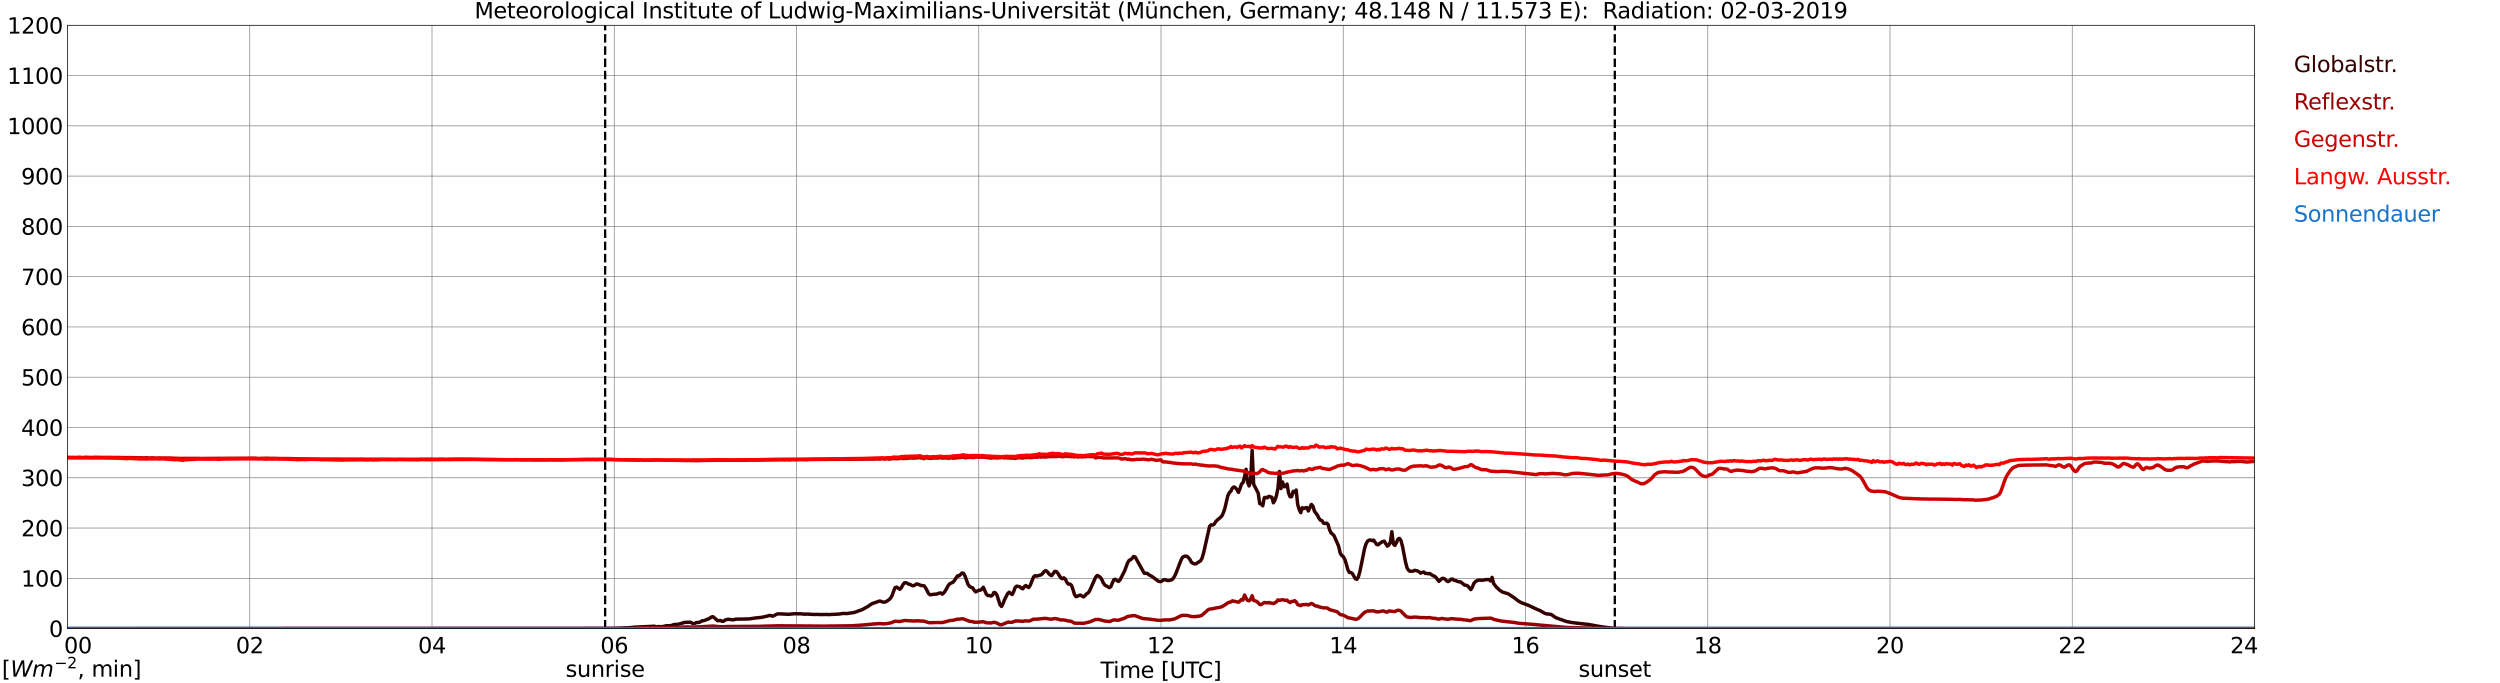 <?xml version="1.0" encoding="utf-8" standalone="no"?>
<!DOCTYPE svg PUBLIC "-//W3C//DTD SVG 1.1//EN"
  "http://www.w3.org/Graphics/SVG/1.1/DTD/svg11.dtd">
<svg xmlns:xlink="http://www.w3.org/1999/xlink" width="1085.4pt" height="296.64pt" viewBox="0 0 1085.4 296.64" xmlns="http://www.w3.org/2000/svg" version="1.1">
 <defs>
  <style type="text/css">*{stroke-linejoin: round; stroke-linecap: butt}</style>
 </defs>
 <g id="figure_1">
  <g id="patch_1">
   <path d="M 0 296.64 
L 1085.4 296.64 
L 1085.4 0 
L 0 0 
z
" style="fill: #ffffff"/>
  </g>
  <g id="axes_1">
   <g id="patch_2">
    <path d="M 29.306 272.909 
L 978.814 272.909 
L 978.814 10.976 
L 29.306 10.976 
z
" style="fill: #ffffff"/>
   </g>
   <g id="patch_3">
    <path d="M 978.814 272.909 
L 978.814 272.909 
L 978.814 10.976 
L 978.814 10.976 
z
" clip-path="url(#p7b1ff645b4)" style="fill: #d3d3d3; opacity: 0.25; stroke: #d3d3d3; stroke-linejoin: miter"/>
   </g>
   <g id="matplotlib.axis_1">
    <g id="xtick_1">
     <g id="line2d_1">
      <path d="M 29.306 272.909 
L 29.306 10.976 
" clip-path="url(#p7b1ff645b4)" style="fill: none; stroke: #808080; stroke-width: 0.3; stroke-linecap: square"/>
     </g>
     <g id="line2d_2"/>
     <g id="text_1">
      <!--    00 -->
      <g transform="translate(18.733 283.627) scale(0.095 -0.095)">
       <defs>
        <path id="DejaVuSans-20" transform="scale(0.016)"/>
        <path id="DejaVuSans-30" d="M 2034 4250 
Q 1547 4250 1301 3770 
Q 1056 3291 1056 2328 
Q 1056 1369 1301 889 
Q 1547 409 2034 409 
Q 2525 409 2770 889 
Q 3016 1369 3016 2328 
Q 3016 3291 2770 3770 
Q 2525 4250 2034 4250 
z
M 2034 4750 
Q 2819 4750 3233 4129 
Q 3647 3509 3647 2328 
Q 3647 1150 3233 529 
Q 2819 -91 2034 -91 
Q 1250 -91 836 529 
Q 422 1150 422 2328 
Q 422 3509 836 4129 
Q 1250 4750 2034 4750 
z
" transform="scale(0.016)"/>
       </defs>
       <use xlink:href="#DejaVuSans-20"/>
       <use xlink:href="#DejaVuSans-20" transform="translate(31.787 0)"/>
       <use xlink:href="#DejaVuSans-20" transform="translate(63.574 0)"/>
       <use xlink:href="#DejaVuSans-30" transform="translate(95.361 0)"/>
       <use xlink:href="#DejaVuSans-30" transform="translate(158.984 0)"/>
      </g>
     </g>
    </g>
    <g id="xtick_2">
     <g id="line2d_3">
      <path d="M 108.431 272.909 
L 108.431 10.976 
" clip-path="url(#p7b1ff645b4)" style="fill: none; stroke: #808080; stroke-width: 0.3; stroke-linecap: square"/>
     </g>
     <g id="line2d_4"/>
     <g id="text_2">
      <!-- 02 -->
      <g transform="translate(102.387 283.627) scale(0.095 -0.095)">
       <defs>
        <path id="DejaVuSans-32" d="M 1228 531 
L 3431 531 
L 3431 0 
L 469 0 
L 469 531 
Q 828 903 1448 1529 
Q 2069 2156 2228 2338 
Q 2531 2678 2651 2914 
Q 2772 3150 2772 3378 
Q 2772 3750 2511 3984 
Q 2250 4219 1831 4219 
Q 1534 4219 1204 4116 
Q 875 4013 500 3803 
L 500 4441 
Q 881 4594 1212 4672 
Q 1544 4750 1819 4750 
Q 2544 4750 2975 4387 
Q 3406 4025 3406 3419 
Q 3406 3131 3298 2873 
Q 3191 2616 2906 2266 
Q 2828 2175 2409 1742 
Q 1991 1309 1228 531 
z
" transform="scale(0.016)"/>
       </defs>
       <use xlink:href="#DejaVuSans-30"/>
       <use xlink:href="#DejaVuSans-32" transform="translate(63.623 0)"/>
      </g>
     </g>
    </g>
    <g id="xtick_3">
     <g id="line2d_5">
      <path d="M 187.557 272.909 
L 187.557 10.976 
" clip-path="url(#p7b1ff645b4)" style="fill: none; stroke: #808080; stroke-width: 0.3; stroke-linecap: square"/>
     </g>
     <g id="line2d_6"/>
     <g id="text_3">
      <!-- 04 -->
      <g transform="translate(181.513 283.627) scale(0.095 -0.095)">
       <defs>
        <path id="DejaVuSans-34" d="M 2419 4116 
L 825 1625 
L 2419 1625 
L 2419 4116 
z
M 2253 4666 
L 3047 4666 
L 3047 1625 
L 3713 1625 
L 3713 1100 
L 3047 1100 
L 3047 0 
L 2419 0 
L 2419 1100 
L 313 1100 
L 313 1709 
L 2253 4666 
z
" transform="scale(0.016)"/>
       </defs>
       <use xlink:href="#DejaVuSans-30"/>
       <use xlink:href="#DejaVuSans-34" transform="translate(63.623 0)"/>
      </g>
     </g>
    </g>
    <g id="xtick_4">
     <g id="line2d_7">
      <path d="M 266.683 272.909 
L 266.683 10.976 
" clip-path="url(#p7b1ff645b4)" style="fill: none; stroke: #808080; stroke-width: 0.3; stroke-linecap: square"/>
     </g>
     <g id="line2d_8"/>
     <g id="text_4">
      <!-- 06 -->
      <g transform="translate(260.638 283.627) scale(0.095 -0.095)">
       <defs>
        <path id="DejaVuSans-36" d="M 2113 2584 
Q 1688 2584 1439 2293 
Q 1191 2003 1191 1497 
Q 1191 994 1439 701 
Q 1688 409 2113 409 
Q 2538 409 2786 701 
Q 3034 994 3034 1497 
Q 3034 2003 2786 2293 
Q 2538 2584 2113 2584 
z
M 3366 4563 
L 3366 3988 
Q 3128 4100 2886 4159 
Q 2644 4219 2406 4219 
Q 1781 4219 1451 3797 
Q 1122 3375 1075 2522 
Q 1259 2794 1537 2939 
Q 1816 3084 2150 3084 
Q 2853 3084 3261 2657 
Q 3669 2231 3669 1497 
Q 3669 778 3244 343 
Q 2819 -91 2113 -91 
Q 1303 -91 875 529 
Q 447 1150 447 2328 
Q 447 3434 972 4092 
Q 1497 4750 2381 4750 
Q 2619 4750 2861 4703 
Q 3103 4656 3366 4563 
z
" transform="scale(0.016)"/>
       </defs>
       <use xlink:href="#DejaVuSans-30"/>
       <use xlink:href="#DejaVuSans-36" transform="translate(63.623 0)"/>
      </g>
     </g>
    </g>
    <g id="xtick_5">
     <g id="line2d_9">
      <path d="M 345.808 272.909 
L 345.808 10.976 
" clip-path="url(#p7b1ff645b4)" style="fill: none; stroke: #808080; stroke-width: 0.3; stroke-linecap: square"/>
     </g>
     <g id="line2d_10"/>
     <g id="text_5">
      <!-- 08 -->
      <g transform="translate(339.764 283.627) scale(0.095 -0.095)">
       <defs>
        <path id="DejaVuSans-38" d="M 2034 2216 
Q 1584 2216 1326 1975 
Q 1069 1734 1069 1313 
Q 1069 891 1326 650 
Q 1584 409 2034 409 
Q 2484 409 2743 651 
Q 3003 894 3003 1313 
Q 3003 1734 2745 1975 
Q 2488 2216 2034 2216 
z
M 1403 2484 
Q 997 2584 770 2862 
Q 544 3141 544 3541 
Q 544 4100 942 4425 
Q 1341 4750 2034 4750 
Q 2731 4750 3128 4425 
Q 3525 4100 3525 3541 
Q 3525 3141 3298 2862 
Q 3072 2584 2669 2484 
Q 3125 2378 3379 2068 
Q 3634 1759 3634 1313 
Q 3634 634 3220 271 
Q 2806 -91 2034 -91 
Q 1263 -91 848 271 
Q 434 634 434 1313 
Q 434 1759 690 2068 
Q 947 2378 1403 2484 
z
M 1172 3481 
Q 1172 3119 1398 2916 
Q 1625 2713 2034 2713 
Q 2441 2713 2670 2916 
Q 2900 3119 2900 3481 
Q 2900 3844 2670 4047 
Q 2441 4250 2034 4250 
Q 1625 4250 1398 4047 
Q 1172 3844 1172 3481 
z
" transform="scale(0.016)"/>
       </defs>
       <use xlink:href="#DejaVuSans-30"/>
       <use xlink:href="#DejaVuSans-38" transform="translate(63.623 0)"/>
      </g>
     </g>
    </g>
    <g id="xtick_6">
     <g id="line2d_11">
      <path d="M 424.934 272.909 
L 424.934 10.976 
" clip-path="url(#p7b1ff645b4)" style="fill: none; stroke: #808080; stroke-width: 0.3; stroke-linecap: square"/>
     </g>
     <g id="line2d_12"/>
     <g id="text_6">
      <!-- 10 -->
      <g transform="translate(418.89 283.627) scale(0.095 -0.095)">
       <defs>
        <path id="DejaVuSans-31" d="M 794 531 
L 1825 531 
L 1825 4091 
L 703 3866 
L 703 4441 
L 1819 4666 
L 2450 4666 
L 2450 531 
L 3481 531 
L 3481 0 
L 794 0 
L 794 531 
z
" transform="scale(0.016)"/>
       </defs>
       <use xlink:href="#DejaVuSans-31"/>
       <use xlink:href="#DejaVuSans-30" transform="translate(63.623 0)"/>
      </g>
     </g>
    </g>
    <g id="xtick_7">
     <g id="line2d_13">
      <path d="M 504.06 272.909 
L 504.06 10.976 
" clip-path="url(#p7b1ff645b4)" style="fill: none; stroke: #808080; stroke-width: 0.3; stroke-linecap: square"/>
     </g>
     <g id="line2d_14"/>
     <g id="text_7">
      <!-- 12 -->
      <g transform="translate(498.015 283.627) scale(0.095 -0.095)">
       <use xlink:href="#DejaVuSans-31"/>
       <use xlink:href="#DejaVuSans-32" transform="translate(63.623 0)"/>
      </g>
     </g>
    </g>
    <g id="xtick_8">
     <g id="line2d_15">
      <path d="M 583.185 272.909 
L 583.185 10.976 
" clip-path="url(#p7b1ff645b4)" style="fill: none; stroke: #808080; stroke-width: 0.3; stroke-linecap: square"/>
     </g>
     <g id="line2d_16"/>
     <g id="text_8">
      <!-- 14 -->
      <g transform="translate(577.141 283.627) scale(0.095 -0.095)">
       <use xlink:href="#DejaVuSans-31"/>
       <use xlink:href="#DejaVuSans-34" transform="translate(63.623 0)"/>
      </g>
     </g>
    </g>
    <g id="xtick_9">
     <g id="line2d_17">
      <path d="M 662.311 272.909 
L 662.311 10.976 
" clip-path="url(#p7b1ff645b4)" style="fill: none; stroke: #808080; stroke-width: 0.3; stroke-linecap: square"/>
     </g>
     <g id="line2d_18"/>
     <g id="text_9">
      <!-- 16 -->
      <g transform="translate(656.267 283.627) scale(0.095 -0.095)">
       <use xlink:href="#DejaVuSans-31"/>
       <use xlink:href="#DejaVuSans-36" transform="translate(63.623 0)"/>
      </g>
     </g>
    </g>
    <g id="xtick_10">
     <g id="line2d_19">
      <path d="M 741.437 272.909 
L 741.437 10.976 
" clip-path="url(#p7b1ff645b4)" style="fill: none; stroke: #808080; stroke-width: 0.3; stroke-linecap: square"/>
     </g>
     <g id="line2d_20"/>
     <g id="text_10">
      <!-- 18 -->
      <g transform="translate(735.392 283.627) scale(0.095 -0.095)">
       <use xlink:href="#DejaVuSans-31"/>
       <use xlink:href="#DejaVuSans-38" transform="translate(63.623 0)"/>
      </g>
     </g>
    </g>
    <g id="xtick_11">
     <g id="line2d_21">
      <path d="M 820.562 272.909 
L 820.562 10.976 
" clip-path="url(#p7b1ff645b4)" style="fill: none; stroke: #808080; stroke-width: 0.3; stroke-linecap: square"/>
     </g>
     <g id="line2d_22"/>
     <g id="text_11">
      <!-- 20 -->
      <g transform="translate(814.518 283.627) scale(0.095 -0.095)">
       <use xlink:href="#DejaVuSans-32"/>
       <use xlink:href="#DejaVuSans-30" transform="translate(63.623 0)"/>
      </g>
     </g>
    </g>
    <g id="xtick_12">
     <g id="line2d_23">
      <path d="M 899.688 272.909 
L 899.688 10.976 
" clip-path="url(#p7b1ff645b4)" style="fill: none; stroke: #808080; stroke-width: 0.3; stroke-linecap: square"/>
     </g>
     <g id="line2d_24"/>
     <g id="text_12">
      <!-- 22 -->
      <g transform="translate(893.644 283.627) scale(0.095 -0.095)">
       <use xlink:href="#DejaVuSans-32"/>
       <use xlink:href="#DejaVuSans-32" transform="translate(63.623 0)"/>
      </g>
     </g>
    </g>
    <g id="xtick_13">
     <g id="line2d_25">
      <path d="M 978.814 272.909 
L 978.814 10.976 
" clip-path="url(#p7b1ff645b4)" style="fill: none; stroke: #808080; stroke-width: 0.3; stroke-linecap: square"/>
     </g>
     <g id="line2d_26"/>
     <g id="text_13">
      <!-- 24    -->
      <g transform="translate(968.241 283.627) scale(0.095 -0.095)">
       <use xlink:href="#DejaVuSans-32"/>
       <use xlink:href="#DejaVuSans-34" transform="translate(63.623 0)"/>
       <use xlink:href="#DejaVuSans-20" transform="translate(127.246 0)"/>
       <use xlink:href="#DejaVuSans-20" transform="translate(159.033 0)"/>
       <use xlink:href="#DejaVuSans-20" transform="translate(190.82 0)"/>
      </g>
     </g>
    </g>
    <g id="text_14">
     <!-- Time [UTC] -->
     <g transform="translate(477.806 294.322) scale(0.095 -0.095)">
      <defs>
       <path id="DejaVuSans-54" d="M -19 4666 
L 3928 4666 
L 3928 4134 
L 2272 4134 
L 2272 0 
L 1638 0 
L 1638 4134 
L -19 4134 
L -19 4666 
z
" transform="scale(0.016)"/>
       <path id="DejaVuSans-69" d="M 603 3500 
L 1178 3500 
L 1178 0 
L 603 0 
L 603 3500 
z
M 603 4863 
L 1178 4863 
L 1178 4134 
L 603 4134 
L 603 4863 
z
" transform="scale(0.016)"/>
       <path id="DejaVuSans-6d" d="M 3328 2828 
Q 3544 3216 3844 3400 
Q 4144 3584 4550 3584 
Q 5097 3584 5394 3201 
Q 5691 2819 5691 2113 
L 5691 0 
L 5113 0 
L 5113 2094 
Q 5113 2597 4934 2840 
Q 4756 3084 4391 3084 
Q 3944 3084 3684 2787 
Q 3425 2491 3425 1978 
L 3425 0 
L 2847 0 
L 2847 2094 
Q 2847 2600 2669 2842 
Q 2491 3084 2119 3084 
Q 1678 3084 1418 2786 
Q 1159 2488 1159 1978 
L 1159 0 
L 581 0 
L 581 3500 
L 1159 3500 
L 1159 2956 
Q 1356 3278 1631 3431 
Q 1906 3584 2284 3584 
Q 2666 3584 2933 3390 
Q 3200 3197 3328 2828 
z
" transform="scale(0.016)"/>
       <path id="DejaVuSans-65" d="M 3597 1894 
L 3597 1613 
L 953 1613 
Q 991 1019 1311 708 
Q 1631 397 2203 397 
Q 2534 397 2845 478 
Q 3156 559 3463 722 
L 3463 178 
Q 3153 47 2828 -22 
Q 2503 -91 2169 -91 
Q 1331 -91 842 396 
Q 353 884 353 1716 
Q 353 2575 817 3079 
Q 1281 3584 2069 3584 
Q 2775 3584 3186 3129 
Q 3597 2675 3597 1894 
z
M 3022 2063 
Q 3016 2534 2758 2815 
Q 2500 3097 2075 3097 
Q 1594 3097 1305 2825 
Q 1016 2553 972 2059 
L 3022 2063 
z
" transform="scale(0.016)"/>
       <path id="DejaVuSans-5b" d="M 550 4863 
L 1875 4863 
L 1875 4416 
L 1125 4416 
L 1125 -397 
L 1875 -397 
L 1875 -844 
L 550 -844 
L 550 4863 
z
" transform="scale(0.016)"/>
       <path id="DejaVuSans-55" d="M 556 4666 
L 1191 4666 
L 1191 1831 
Q 1191 1081 1462 751 
Q 1734 422 2344 422 
Q 2950 422 3222 751 
Q 3494 1081 3494 1831 
L 3494 4666 
L 4128 4666 
L 4128 1753 
Q 4128 841 3676 375 
Q 3225 -91 2344 -91 
Q 1459 -91 1007 375 
Q 556 841 556 1753 
L 556 4666 
z
" transform="scale(0.016)"/>
       <path id="DejaVuSans-43" d="M 4122 4306 
L 4122 3641 
Q 3803 3938 3442 4084 
Q 3081 4231 2675 4231 
Q 1875 4231 1450 3742 
Q 1025 3253 1025 2328 
Q 1025 1406 1450 917 
Q 1875 428 2675 428 
Q 3081 428 3442 575 
Q 3803 722 4122 1019 
L 4122 359 
Q 3791 134 3420 21 
Q 3050 -91 2638 -91 
Q 1578 -91 968 557 
Q 359 1206 359 2328 
Q 359 3453 968 4101 
Q 1578 4750 2638 4750 
Q 3056 4750 3426 4639 
Q 3797 4528 4122 4306 
z
" transform="scale(0.016)"/>
       <path id="DejaVuSans-5d" d="M 1947 4863 
L 1947 -844 
L 622 -844 
L 622 -397 
L 1369 -397 
L 1369 4416 
L 622 4416 
L 622 4863 
L 1947 4863 
z
" transform="scale(0.016)"/>
      </defs>
      <use xlink:href="#DejaVuSans-54"/>
      <use xlink:href="#DejaVuSans-69" transform="translate(57.959 0)"/>
      <use xlink:href="#DejaVuSans-6d" transform="translate(85.742 0)"/>
      <use xlink:href="#DejaVuSans-65" transform="translate(183.154 0)"/>
      <use xlink:href="#DejaVuSans-20" transform="translate(244.678 0)"/>
      <use xlink:href="#DejaVuSans-5b" transform="translate(276.465 0)"/>
      <use xlink:href="#DejaVuSans-55" transform="translate(315.479 0)"/>
      <use xlink:href="#DejaVuSans-54" transform="translate(388.672 0)"/>
      <use xlink:href="#DejaVuSans-43" transform="translate(443.881 0)"/>
      <use xlink:href="#DejaVuSans-5d" transform="translate(513.705 0)"/>
     </g>
    </g>
   </g>
   <g id="matplotlib.axis_2">
    <g id="ytick_1">
     <g id="line2d_27">
      <path d="M 29.306 272.909 
L 978.814 272.909 
" clip-path="url(#p7b1ff645b4)" style="fill: none; stroke: #808080; stroke-width: 0.3; stroke-linecap: square"/>
     </g>
     <g id="line2d_28"/>
     <g id="text_15">
      <!-- 0 -->
      <g transform="translate(21.261 276.518) scale(0.095 -0.095)">
       <use xlink:href="#DejaVuSans-30"/>
      </g>
     </g>
    </g>
    <g id="ytick_2">
     <g id="line2d_29">
      <path d="M 29.306 251.081 
L 978.814 251.081 
" clip-path="url(#p7b1ff645b4)" style="fill: none; stroke: #808080; stroke-width: 0.3; stroke-linecap: square"/>
     </g>
     <g id="line2d_30"/>
     <g id="text_16">
      <!-- 100 -->
      <g transform="translate(9.173 254.69) scale(0.095 -0.095)">
       <use xlink:href="#DejaVuSans-31"/>
       <use xlink:href="#DejaVuSans-30" transform="translate(63.623 0)"/>
       <use xlink:href="#DejaVuSans-30" transform="translate(127.246 0)"/>
      </g>
     </g>
    </g>
    <g id="ytick_3">
     <g id="line2d_31">
      <path d="M 29.306 229.253 
L 978.814 229.253 
" clip-path="url(#p7b1ff645b4)" style="fill: none; stroke: #808080; stroke-width: 0.3; stroke-linecap: square"/>
     </g>
     <g id="line2d_32"/>
     <g id="text_17">
      <!-- 200 -->
      <g transform="translate(9.173 232.863) scale(0.095 -0.095)">
       <use xlink:href="#DejaVuSans-32"/>
       <use xlink:href="#DejaVuSans-30" transform="translate(63.623 0)"/>
       <use xlink:href="#DejaVuSans-30" transform="translate(127.246 0)"/>
      </g>
     </g>
    </g>
    <g id="ytick_4">
     <g id="line2d_33">
      <path d="M 29.306 207.426 
L 978.814 207.426 
" clip-path="url(#p7b1ff645b4)" style="fill: none; stroke: #808080; stroke-width: 0.3; stroke-linecap: square"/>
     </g>
     <g id="line2d_34"/>
     <g id="text_18">
      <!-- 300 -->
      <g transform="translate(9.173 211.035) scale(0.095 -0.095)">
       <defs>
        <path id="DejaVuSans-33" d="M 2597 2516 
Q 3050 2419 3304 2112 
Q 3559 1806 3559 1356 
Q 3559 666 3084 287 
Q 2609 -91 1734 -91 
Q 1441 -91 1130 -33 
Q 819 25 488 141 
L 488 750 
Q 750 597 1062 519 
Q 1375 441 1716 441 
Q 2309 441 2620 675 
Q 2931 909 2931 1356 
Q 2931 1769 2642 2001 
Q 2353 2234 1838 2234 
L 1294 2234 
L 1294 2753 
L 1863 2753 
Q 2328 2753 2575 2939 
Q 2822 3125 2822 3475 
Q 2822 3834 2567 4026 
Q 2313 4219 1838 4219 
Q 1578 4219 1281 4162 
Q 984 4106 628 3988 
L 628 4550 
Q 988 4650 1302 4700 
Q 1616 4750 1894 4750 
Q 2613 4750 3031 4423 
Q 3450 4097 3450 3541 
Q 3450 3153 3228 2886 
Q 3006 2619 2597 2516 
z
" transform="scale(0.016)"/>
       </defs>
       <use xlink:href="#DejaVuSans-33"/>
       <use xlink:href="#DejaVuSans-30" transform="translate(63.623 0)"/>
       <use xlink:href="#DejaVuSans-30" transform="translate(127.246 0)"/>
      </g>
     </g>
    </g>
    <g id="ytick_5">
     <g id="line2d_35">
      <path d="M 29.306 185.598 
L 978.814 185.598 
" clip-path="url(#p7b1ff645b4)" style="fill: none; stroke: #808080; stroke-width: 0.3; stroke-linecap: square"/>
     </g>
     <g id="line2d_36"/>
     <g id="text_19">
      <!-- 400 -->
      <g transform="translate(9.173 189.207) scale(0.095 -0.095)">
       <use xlink:href="#DejaVuSans-34"/>
       <use xlink:href="#DejaVuSans-30" transform="translate(63.623 0)"/>
       <use xlink:href="#DejaVuSans-30" transform="translate(127.246 0)"/>
      </g>
     </g>
    </g>
    <g id="ytick_6">
     <g id="line2d_37">
      <path d="M 29.306 163.77 
L 978.814 163.77 
" clip-path="url(#p7b1ff645b4)" style="fill: none; stroke: #808080; stroke-width: 0.3; stroke-linecap: square"/>
     </g>
     <g id="line2d_38"/>
     <g id="text_20">
      <!-- 500 -->
      <g transform="translate(9.173 167.379) scale(0.095 -0.095)">
       <defs>
        <path id="DejaVuSans-35" d="M 691 4666 
L 3169 4666 
L 3169 4134 
L 1269 4134 
L 1269 2991 
Q 1406 3038 1543 3061 
Q 1681 3084 1819 3084 
Q 2600 3084 3056 2656 
Q 3513 2228 3513 1497 
Q 3513 744 3044 326 
Q 2575 -91 1722 -91 
Q 1428 -91 1123 -41 
Q 819 9 494 109 
L 494 744 
Q 775 591 1075 516 
Q 1375 441 1709 441 
Q 2250 441 2565 725 
Q 2881 1009 2881 1497 
Q 2881 1984 2565 2268 
Q 2250 2553 1709 2553 
Q 1456 2553 1204 2497 
Q 953 2441 691 2322 
L 691 4666 
z
" transform="scale(0.016)"/>
       </defs>
       <use xlink:href="#DejaVuSans-35"/>
       <use xlink:href="#DejaVuSans-30" transform="translate(63.623 0)"/>
       <use xlink:href="#DejaVuSans-30" transform="translate(127.246 0)"/>
      </g>
     </g>
    </g>
    <g id="ytick_7">
     <g id="line2d_39">
      <path d="M 29.306 141.942 
L 978.814 141.942 
" clip-path="url(#p7b1ff645b4)" style="fill: none; stroke: #808080; stroke-width: 0.3; stroke-linecap: square"/>
     </g>
     <g id="line2d_40"/>
     <g id="text_21">
      <!-- 600 -->
      <g transform="translate(9.173 145.551) scale(0.095 -0.095)">
       <use xlink:href="#DejaVuSans-36"/>
       <use xlink:href="#DejaVuSans-30" transform="translate(63.623 0)"/>
       <use xlink:href="#DejaVuSans-30" transform="translate(127.246 0)"/>
      </g>
     </g>
    </g>
    <g id="ytick_8">
     <g id="line2d_41">
      <path d="M 29.306 120.114 
L 978.814 120.114 
" clip-path="url(#p7b1ff645b4)" style="fill: none; stroke: #808080; stroke-width: 0.3; stroke-linecap: square"/>
     </g>
     <g id="line2d_42"/>
     <g id="text_22">
      <!-- 700 -->
      <g transform="translate(9.173 123.724) scale(0.095 -0.095)">
       <defs>
        <path id="DejaVuSans-37" d="M 525 4666 
L 3525 4666 
L 3525 4397 
L 1831 0 
L 1172 0 
L 2766 4134 
L 525 4134 
L 525 4666 
z
" transform="scale(0.016)"/>
       </defs>
       <use xlink:href="#DejaVuSans-37"/>
       <use xlink:href="#DejaVuSans-30" transform="translate(63.623 0)"/>
       <use xlink:href="#DejaVuSans-30" transform="translate(127.246 0)"/>
      </g>
     </g>
    </g>
    <g id="ytick_9">
     <g id="line2d_43">
      <path d="M 29.306 98.287 
L 978.814 98.287 
" clip-path="url(#p7b1ff645b4)" style="fill: none; stroke: #808080; stroke-width: 0.3; stroke-linecap: square"/>
     </g>
     <g id="line2d_44"/>
     <g id="text_23">
      <!-- 800 -->
      <g transform="translate(9.173 101.896) scale(0.095 -0.095)">
       <use xlink:href="#DejaVuSans-38"/>
       <use xlink:href="#DejaVuSans-30" transform="translate(63.623 0)"/>
       <use xlink:href="#DejaVuSans-30" transform="translate(127.246 0)"/>
      </g>
     </g>
    </g>
    <g id="ytick_10">
     <g id="line2d_45">
      <path d="M 29.306 76.459 
L 978.814 76.459 
" clip-path="url(#p7b1ff645b4)" style="fill: none; stroke: #808080; stroke-width: 0.3; stroke-linecap: square"/>
     </g>
     <g id="line2d_46"/>
     <g id="text_24">
      <!-- 900 -->
      <g transform="translate(9.173 80.068) scale(0.095 -0.095)">
       <defs>
        <path id="DejaVuSans-39" d="M 703 97 
L 703 672 
Q 941 559 1184 500 
Q 1428 441 1663 441 
Q 2288 441 2617 861 
Q 2947 1281 2994 2138 
Q 2813 1869 2534 1725 
Q 2256 1581 1919 1581 
Q 1219 1581 811 2004 
Q 403 2428 403 3163 
Q 403 3881 828 4315 
Q 1253 4750 1959 4750 
Q 2769 4750 3195 4129 
Q 3622 3509 3622 2328 
Q 3622 1225 3098 567 
Q 2575 -91 1691 -91 
Q 1453 -91 1209 -44 
Q 966 3 703 97 
z
M 1959 2075 
Q 2384 2075 2632 2365 
Q 2881 2656 2881 3163 
Q 2881 3666 2632 3958 
Q 2384 4250 1959 4250 
Q 1534 4250 1286 3958 
Q 1038 3666 1038 3163 
Q 1038 2656 1286 2365 
Q 1534 2075 1959 2075 
z
" transform="scale(0.016)"/>
       </defs>
       <use xlink:href="#DejaVuSans-39"/>
       <use xlink:href="#DejaVuSans-30" transform="translate(63.623 0)"/>
       <use xlink:href="#DejaVuSans-30" transform="translate(127.246 0)"/>
      </g>
     </g>
    </g>
    <g id="ytick_11">
     <g id="line2d_47">
      <path d="M 29.306 54.631 
L 978.814 54.631 
" clip-path="url(#p7b1ff645b4)" style="fill: none; stroke: #808080; stroke-width: 0.3; stroke-linecap: square"/>
     </g>
     <g id="line2d_48"/>
     <g id="text_25">
      <!-- 1000 -->
      <g transform="translate(3.128 58.24) scale(0.095 -0.095)">
       <use xlink:href="#DejaVuSans-31"/>
       <use xlink:href="#DejaVuSans-30" transform="translate(63.623 0)"/>
       <use xlink:href="#DejaVuSans-30" transform="translate(127.246 0)"/>
       <use xlink:href="#DejaVuSans-30" transform="translate(190.869 0)"/>
      </g>
     </g>
    </g>
    <g id="ytick_12">
     <g id="line2d_49">
      <path d="M 29.306 32.803 
L 978.814 32.803 
" clip-path="url(#p7b1ff645b4)" style="fill: none; stroke: #808080; stroke-width: 0.3; stroke-linecap: square"/>
     </g>
     <g id="line2d_50"/>
     <g id="text_26">
      <!-- 1100 -->
      <g transform="translate(3.128 36.413) scale(0.095 -0.095)">
       <use xlink:href="#DejaVuSans-31"/>
       <use xlink:href="#DejaVuSans-31" transform="translate(63.623 0)"/>
       <use xlink:href="#DejaVuSans-30" transform="translate(127.246 0)"/>
       <use xlink:href="#DejaVuSans-30" transform="translate(190.869 0)"/>
      </g>
     </g>
    </g>
    <g id="ytick_13">
     <g id="line2d_51">
      <path d="M 29.306 10.976 
L 978.814 10.976 
" clip-path="url(#p7b1ff645b4)" style="fill: none; stroke: #808080; stroke-width: 0.3; stroke-linecap: square"/>
     </g>
     <g id="line2d_52"/>
     <g id="text_27">
      <!-- 1200 -->
      <g transform="translate(3.128 14.585) scale(0.095 -0.095)">
       <use xlink:href="#DejaVuSans-31"/>
       <use xlink:href="#DejaVuSans-32" transform="translate(63.623 0)"/>
       <use xlink:href="#DejaVuSans-30" transform="translate(127.246 0)"/>
       <use xlink:href="#DejaVuSans-30" transform="translate(190.869 0)"/>
      </g>
     </g>
    </g>
   </g>
   <g id="line2d_53">
    <path d="M 262.726 272.909 
L 262.726 10.976 
" clip-path="url(#p7b1ff645b4)" style="fill: none; stroke-dasharray: 3.7,1.6; stroke-dashoffset: 0; stroke: #000000"/>
   </g>
   <g id="line2d_54">
    <path d="M 701.083 272.909 
L 701.083 10.976 
" clip-path="url(#p7b1ff645b4)" style="fill: none; stroke-dasharray: 3.7,1.6; stroke-dashoffset: 0; stroke: #000000"/>
   </g>
   <g id="line2d_55">
    <path d="M 29.306 272.909 
L 266.023 272.804 
L 273.277 272.507 
L 275.914 272.254 
L 283.167 271.937 
L 283.827 271.852 
L 285.145 272.149 
L 285.805 272.02 
L 287.124 272.106 
L 288.442 271.894 
L 289.102 271.704 
L 289.761 271.641 
L 290.42 271.726 
L 291.739 271.492 
L 292.399 271.217 
L 293.058 271.069 
L 293.717 271.154 
L 295.036 270.879 
L 296.355 270.519 
L 297.014 270.246 
L 299.652 270.117 
L 300.971 270.774 
L 301.63 270.667 
L 302.289 270.309 
L 303.608 270.202 
L 304.927 269.504 
L 305.586 269.462 
L 306.246 269.25 
L 306.905 268.89 
L 307.564 268.764 
L 308.883 267.875 
L 309.543 267.749 
L 310.861 268.827 
L 311.521 269.484 
L 312.839 269.357 
L 313.499 269.779 
L 314.158 269.715 
L 314.818 269.165 
L 316.136 268.849 
L 318.114 269.102 
L 318.774 269.039 
L 319.433 268.807 
L 324.049 268.744 
L 325.368 268.7 
L 328.005 268.299 
L 330.643 268.024 
L 331.961 267.749 
L 333.28 267.432 
L 333.94 267.242 
L 334.599 267.22 
L 335.258 267.537 
L 335.918 267.347 
L 337.236 266.649 
L 337.896 266.5 
L 339.215 266.544 
L 342.512 266.712 
L 343.83 266.544 
L 345.149 266.459 
L 347.787 266.5 
L 349.105 266.649 
L 350.424 266.607 
L 353.721 266.797 
L 354.38 266.734 
L 356.359 266.819 
L 358.996 266.775 
L 359.655 266.839 
L 361.634 266.734 
L 364.271 266.607 
L 365.59 266.395 
L 366.249 266.31 
L 367.568 266.395 
L 370.865 265.909 
L 372.184 265.466 
L 372.843 265.169 
L 374.162 264.767 
L 376.799 263.307 
L 378.118 262.377 
L 378.777 262.017 
L 380.756 261.34 
L 381.415 261.065 
L 382.074 260.938 
L 383.393 261.425 
L 384.053 261.425 
L 384.712 261.192 
L 386.031 260.325 
L 386.69 259.605 
L 387.349 258.463 
L 388.009 256.56 
L 388.668 255.102 
L 389.328 254.89 
L 390.646 255.842 
L 391.306 255.165 
L 391.965 253.958 
L 392.624 253.07 
L 393.284 252.943 
L 394.603 253.62 
L 395.262 253.79 
L 395.921 254.213 
L 396.581 254.318 
L 397.24 254.002 
L 397.899 253.534 
L 398.559 253.6 
L 399.878 254.213 
L 400.537 254.213 
L 401.196 254.34 
L 401.856 255.206 
L 403.175 257.723 
L 403.834 258.251 
L 405.812 257.957 
L 406.471 257.998 
L 407.79 257.49 
L 408.45 257.448 
L 409.109 257.957 
L 409.768 257.385 
L 410.428 256.518 
L 411.746 254.106 
L 412.406 253.388 
L 413.725 252.795 
L 414.384 252.013 
L 415.703 250.003 
L 416.362 250.046 
L 417.681 248.776 
L 418.34 248.924 
L 419 250.173 
L 420.318 253.81 
L 420.978 254.615 
L 421.637 255.036 
L 422.297 255.206 
L 422.956 256.263 
L 423.615 257.005 
L 424.934 256.243 
L 425.593 256.263 
L 426.253 255.798 
L 426.912 254.953 
L 428.231 257.998 
L 428.89 258.57 
L 429.55 258.548 
L 430.209 258.782 
L 430.869 258.444 
L 431.528 257.217 
L 432.187 257.407 
L 432.847 258.4 
L 434.165 262.525 
L 434.825 263.307 
L 435.484 262.039 
L 436.144 260.325 
L 437.462 257.765 
L 438.122 257.11 
L 439.44 258.125 
L 440.1 256.813 
L 440.759 255.036 
L 441.419 254.488 
L 442.737 254.72 
L 443.397 255.311 
L 444.056 255.65 
L 444.716 254.678 
L 445.375 254.213 
L 446.034 254.805 
L 446.694 255.058 
L 447.353 253.98 
L 448.672 250.575 
L 449.331 249.939 
L 449.991 250.129 
L 451.969 249.579 
L 452.628 249.051 
L 453.287 248.163 
L 453.947 247.739 
L 454.606 248.099 
L 455.266 248.966 
L 455.925 249.623 
L 456.584 249.939 
L 457.903 248.099 
L 458.563 248.099 
L 459.222 248.798 
L 460.541 250.871 
L 461.2 251.273 
L 461.859 250.871 
L 462.519 251.419 
L 463.178 252.838 
L 463.838 253.6 
L 464.497 253.578 
L 465.156 254.065 
L 465.816 255.861 
L 466.475 258.04 
L 467.134 259.035 
L 467.794 258.865 
L 468.453 258.507 
L 469.113 258.378 
L 470.431 259.14 
L 471.091 258.57 
L 471.75 257.808 
L 472.409 257.47 
L 473.069 256.497 
L 475.706 250.553 
L 476.366 249.854 
L 477.025 250.151 
L 477.685 250.616 
L 478.344 251.59 
L 479.003 253.091 
L 479.663 254.002 
L 481.641 255.143 
L 482.3 254.698 
L 482.96 253.006 
L 483.619 251.631 
L 484.278 251.504 
L 484.938 252.098 
L 485.597 252.437 
L 486.256 251.76 
L 488.235 247.931 
L 489.553 244.397 
L 490.213 243.278 
L 490.872 243.003 
L 491.532 242.389 
L 492.191 241.606 
L 492.85 241.839 
L 496.807 248.924 
L 497.466 248.839 
L 498.125 248.966 
L 498.785 249.538 
L 500.103 250.258 
L 502.741 252.244 
L 503.4 252.478 
L 504.06 252.5 
L 505.379 251.675 
L 506.038 251.716 
L 506.697 252.033 
L 507.357 252.055 
L 508.675 251.738 
L 509.335 251.147 
L 509.994 250.088 
L 510.654 248.671 
L 512.632 243.468 
L 513.291 242.114 
L 513.95 241.606 
L 514.61 241.438 
L 515.269 241.479 
L 515.929 242.029 
L 516.588 242.854 
L 517.247 244.081 
L 517.907 244.568 
L 518.566 244.821 
L 519.226 244.801 
L 520.544 243.913 
L 521.204 243.531 
L 521.863 242.389 
L 522.522 240.167 
L 525.16 228.494 
L 525.819 227.858 
L 526.479 227.963 
L 527.138 227.583 
L 527.797 226.505 
L 528.457 225.807 
L 529.776 224.707 
L 530.435 224.071 
L 531.094 222.718 
L 531.754 220.858 
L 533.073 215.19 
L 533.732 213.878 
L 534.391 213.286 
L 535.051 211.911 
L 535.71 211.403 
L 536.369 211.785 
L 537.029 212.566 
L 537.688 213.771 
L 538.348 212.164 
L 539.007 210.134 
L 539.666 209.541 
L 540.326 207.024 
L 540.985 203.745 
L 541.644 209.394 
L 542.304 210.979 
L 542.963 209.034 
L 543.623 195.477 
L 544.282 210.261 
L 546.26 214.068 
L 546.919 218.636 
L 547.579 218.87 
L 548.238 219.588 
L 548.898 216.098 
L 549.557 215.908 
L 550.216 216.141 
L 550.876 215.484 
L 552.195 215.886 
L 552.854 218.298 
L 553.513 217.178 
L 554.173 215.19 
L 554.832 211.931 
L 555.491 204.697 
L 556.151 212.123 
L 556.81 209.246 
L 557.47 211.317 
L 558.129 211.234 
L 558.788 210.154 
L 559.448 214.09 
L 560.107 215.655 
L 560.766 215.655 
L 561.426 213.328 
L 562.085 213.729 
L 562.745 212.756 
L 563.404 219.018 
L 564.063 221.238 
L 564.723 222.591 
L 565.382 220.435 
L 566.042 220.793 
L 566.701 220.498 
L 567.36 220.35 
L 568.02 221.851 
L 569.338 218.996 
L 569.998 219.715 
L 570.657 221.893 
L 571.976 223.67 
L 572.635 224.982 
L 573.295 225.87 
L 573.954 226.06 
L 574.613 227.138 
L 575.273 227.287 
L 575.932 227.119 
L 576.592 227.669 
L 577.251 230.037 
L 577.91 231.434 
L 578.57 231.899 
L 579.229 232.639 
L 581.207 237.207 
L 581.867 240.189 
L 582.526 241.163 
L 583.185 241.627 
L 583.845 242.832 
L 584.504 244.864 
L 585.164 247.274 
L 585.823 248.523 
L 586.482 248.545 
L 587.142 249.01 
L 588.46 251.273 
L 589.12 251.504 
L 589.779 250.404 
L 590.439 248.036 
L 592.417 238.264 
L 593.076 236.149 
L 593.736 234.966 
L 594.395 234.501 
L 595.054 234.435 
L 595.714 234.754 
L 596.373 234.501 
L 597.692 236.382 
L 598.351 236.531 
L 599.011 235.937 
L 600.329 235.092 
L 600.989 234.966 
L 602.307 237.122 
L 602.967 236.635 
L 603.626 235.409 
L 604.286 230.84 
L 604.945 236.149 
L 605.604 236.806 
L 606.264 235.579 
L 606.923 234.077 
L 607.582 233.739 
L 608.242 234.691 
L 608.901 237.185 
L 610.22 244.018 
L 610.879 246.534 
L 611.539 247.593 
L 612.198 248.036 
L 613.517 247.973 
L 614.176 247.613 
L 615.495 247.888 
L 616.154 248.289 
L 616.814 248.839 
L 617.473 248.501 
L 618.133 248.333 
L 618.792 248.966 
L 619.451 248.946 
L 620.111 249.114 
L 620.77 249.01 
L 622.089 249.92 
L 622.748 250.129 
L 623.408 250.66 
L 624.726 252.393 
L 626.045 251.147 
L 626.705 251.081 
L 627.364 251.441 
L 628.023 252.14 
L 628.683 252.5 
L 629.342 252.14 
L 630.001 251.441 
L 630.661 251.419 
L 631.32 251.969 
L 631.98 252.033 
L 632.639 252.373 
L 633.298 252.583 
L 633.958 252.583 
L 634.617 253.006 
L 635.936 254.085 
L 636.595 254.085 
L 637.255 254.403 
L 638.573 255.99 
L 639.233 254.931 
L 639.892 253.325 
L 640.552 252.519 
L 641.211 252.118 
L 641.87 251.865 
L 643.848 251.906 
L 645.167 251.631 
L 646.486 251.631 
L 647.145 252.244 
L 647.805 250.679 
L 648.464 253.345 
L 649.783 255.036 
L 651.102 256.243 
L 652.42 257.11 
L 653.08 257.236 
L 653.739 257.511 
L 654.399 257.66 
L 655.058 257.957 
L 657.695 259.734 
L 659.014 260.79 
L 660.333 261.593 
L 663.63 262.82 
L 666.267 264.09 
L 668.905 265.232 
L 670.224 266.035 
L 670.883 266.354 
L 671.542 266.544 
L 672.861 266.649 
L 673.521 266.819 
L 675.499 268.172 
L 677.477 268.912 
L 680.114 269.842 
L 682.752 270.329 
L 688.027 270.942 
L 689.346 271.049 
L 693.961 271.894 
L 696.599 272.295 
L 701.215 272.867 
L 703.852 272.826 
L 705.83 272.909 
L 978.154 272.909 
L 978.154 272.909 
" clip-path="url(#p7b1ff645b4)" style="fill: none; stroke: #330000; stroke-width: 1.5; stroke-linecap: square"/>
   </g>
   <g id="line2d_56">
    <path d="M 29.306 272.909 
L 275.914 272.909 
L 276.573 272.536 
L 278.552 272.557 
L 291.739 272.472 
L 293.058 272.365 
L 295.036 272.346 
L 297.674 272.175 
L 301.63 272.282 
L 302.289 272.175 
L 303.608 272.154 
L 309.543 271.796 
L 312.18 272.071 
L 314.158 272.112 
L 315.477 272.007 
L 329.983 271.922 
L 331.961 271.837 
L 333.94 271.796 
L 337.896 271.689 
L 340.533 271.71 
L 355.699 271.815 
L 358.337 271.837 
L 360.315 271.796 
L 369.546 271.689 
L 372.184 271.521 
L 374.821 271.328 
L 376.14 271.224 
L 379.437 270.885 
L 382.074 270.737 
L 383.393 270.844 
L 384.712 270.781 
L 386.69 270.442 
L 387.349 270.231 
L 388.009 269.892 
L 388.668 269.7 
L 390.646 269.849 
L 392.624 269.384 
L 393.943 269.469 
L 396.581 269.617 
L 398.559 269.532 
L 399.878 269.637 
L 401.196 269.68 
L 403.175 270.313 
L 403.834 270.377 
L 405.812 270.294 
L 409.109 270.294 
L 410.428 269.975 
L 412.406 269.425 
L 413.725 269.32 
L 415.703 268.812 
L 416.362 268.834 
L 417.681 268.644 
L 418.34 268.729 
L 420.978 269.763 
L 422.297 269.892 
L 422.956 270.145 
L 424.275 270.145 
L 426.912 269.934 
L 428.231 270.377 
L 430.209 270.462 
L 431.528 270.187 
L 432.187 270.294 
L 432.847 270.525 
L 434.165 271.224 
L 434.825 271.246 
L 437.462 270.167 
L 438.122 270.102 
L 438.781 270.209 
L 439.44 270.167 
L 440.759 269.617 
L 442.078 269.595 
L 444.056 269.763 
L 444.716 269.554 
L 446.694 269.637 
L 447.353 269.425 
L 448.672 268.834 
L 449.991 268.812 
L 452.628 268.6 
L 453.287 268.473 
L 454.606 268.559 
L 455.925 268.812 
L 456.584 268.812 
L 457.903 268.537 
L 459.222 268.77 
L 460.541 269.15 
L 461.859 269.15 
L 463.838 269.617 
L 464.497 269.637 
L 465.156 269.785 
L 466.475 270.547 
L 467.794 270.589 
L 469.113 270.569 
L 470.431 270.632 
L 473.069 270.019 
L 475.706 268.941 
L 477.025 268.941 
L 478.344 269.279 
L 479.663 269.637 
L 481.641 269.829 
L 482.3 269.659 
L 482.96 269.32 
L 483.619 269.15 
L 485.597 269.279 
L 488.235 268.39 
L 489.553 267.648 
L 492.191 267.247 
L 492.85 267.332 
L 496.147 268.537 
L 497.466 268.644 
L 499.444 268.855 
L 502.741 269.298 
L 504.06 269.342 
L 505.379 269.15 
L 508.016 269.109 
L 509.994 268.707 
L 512.632 267.373 
L 513.291 267.183 
L 515.269 267.164 
L 516.588 267.48 
L 517.247 267.692 
L 519.226 267.714 
L 519.885 267.522 
L 520.544 267.522 
L 521.204 267.373 
L 521.863 267.079 
L 524.501 264.752 
L 525.16 264.435 
L 526.479 264.306 
L 527.797 263.968 
L 529.116 263.778 
L 530.435 263.44 
L 531.754 262.658 
L 533.073 261.726 
L 533.732 261.451 
L 534.391 261.347 
L 535.051 260.86 
L 537.688 261.451 
L 538.348 260.965 
L 539.007 260.247 
L 539.666 260.5 
L 540.326 258.321 
L 540.985 259.696 
L 541.644 260.648 
L 542.304 260.838 
L 542.963 260.247 
L 543.623 258.64 
L 544.282 260.67 
L 545.601 261.113 
L 546.26 261.685 
L 546.919 262.466 
L 547.579 262.488 
L 548.898 261.6 
L 550.216 261.748 
L 550.876 261.578 
L 551.535 261.812 
L 552.195 261.833 
L 552.854 262.065 
L 554.173 261.325 
L 554.832 260.436 
L 555.491 260.648 
L 556.81 260.373 
L 558.129 260.648 
L 558.788 260.563 
L 559.448 261.262 
L 560.107 261.622 
L 560.766 261.093 
L 561.426 261.093 
L 562.085 260.775 
L 562.745 261.325 
L 563.404 262.488 
L 564.723 262.953 
L 565.382 262.488 
L 566.042 262.552 
L 567.36 262.403 
L 568.02 262.658 
L 569.338 262.023 
L 569.998 262.257 
L 570.657 262.805 
L 571.317 263.123 
L 571.976 263.123 
L 572.635 263.484 
L 573.954 263.759 
L 574.613 263.927 
L 575.932 263.905 
L 576.592 264.18 
L 577.251 264.667 
L 580.548 265.599 
L 581.867 266.825 
L 583.185 267.079 
L 584.504 267.733 
L 585.164 268.198 
L 586.482 268.39 
L 587.801 268.707 
L 588.46 268.875 
L 589.12 268.812 
L 589.779 268.454 
L 590.439 267.882 
L 591.757 266.487 
L 592.417 265.872 
L 593.736 265.28 
L 595.054 265.258 
L 596.373 265.175 
L 597.032 265.492 
L 598.351 265.682 
L 599.011 265.47 
L 599.67 265.45 
L 600.329 265.217 
L 600.989 265.343 
L 601.648 265.682 
L 602.307 265.745 
L 602.967 265.258 
L 605.604 265.533 
L 606.264 265.132 
L 606.923 264.963 
L 607.582 265.005 
L 608.242 265.343 
L 610.22 267.373 
L 610.879 267.86 
L 612.198 268.052 
L 612.858 268.052 
L 614.176 267.904 
L 615.495 267.987 
L 616.814 268.135 
L 618.133 268.115 
L 618.792 268.198 
L 620.77 268.135 
L 621.429 268.327 
L 623.408 268.517 
L 624.067 268.729 
L 624.726 268.792 
L 626.045 268.495 
L 627.364 268.729 
L 628.683 268.875 
L 630.001 268.6 
L 633.298 268.855 
L 633.958 268.855 
L 635.936 269.15 
L 637.255 269.279 
L 637.914 269.425 
L 638.573 269.447 
L 639.892 268.792 
L 641.87 268.559 
L 647.145 268.369 
L 647.805 268.537 
L 648.464 268.897 
L 651.761 269.637 
L 657.695 270.294 
L 659.674 270.632 
L 665.608 271.075 
L 667.586 271.287 
L 680.114 272.409 
L 700.555 272.909 
L 978.154 272.909 
L 978.154 272.909 
" clip-path="url(#p7b1ff645b4)" style="fill: none; stroke: #990000; stroke-width: 1.5; stroke-linecap: square"/>
   </g>
   <g id="line2d_57">
    <path d="M 29.306 198.529 
L 31.284 198.605 
L 31.943 198.533 
L 32.603 198.629 
L 34.581 198.505 
L 35.9 198.638 
L 37.218 198.505 
L 39.856 198.614 
L 41.175 198.509 
L 44.472 198.577 
L 51.065 198.609 
L 55.022 198.679 
L 58.319 198.686 
L 59.637 198.749 
L 60.956 198.732 
L 62.934 198.762 
L 63.594 198.714 
L 64.912 198.817 
L 66.231 198.749 
L 67.55 198.843 
L 69.528 198.804 
L 70.847 198.845 
L 71.506 198.799 
L 72.825 198.865 
L 73.484 198.834 
L 74.803 198.889 
L 77.441 199.015 
L 88.65 199.033 
L 89.969 199.007 
L 91.288 199.013 
L 111.069 198.895 
L 111.728 199.033 
L 115.685 198.919 
L 117.003 198.974 
L 118.322 198.976 
L 121.619 199.065 
L 124.916 199.087 
L 128.872 199.17 
L 130.191 199.212 
L 133.488 199.207 
L 134.807 199.275 
L 137.444 199.295 
L 178.985 199.402 
L 180.304 199.386 
L 184.26 199.369 
L 185.579 199.314 
L 186.238 199.415 
L 186.898 199.314 
L 188.216 199.378 
L 192.173 199.319 
L 192.832 199.426 
L 197.448 199.314 
L 198.767 199.336 
L 200.085 199.312 
L 207.339 199.402 
L 209.976 199.45 
L 212.614 199.489 
L 215.251 199.498 
L 217.889 199.559 
L 221.845 199.592 
L 225.142 199.613 
L 226.461 199.616 
L 231.076 199.594 
L 233.054 199.666 
L 235.033 199.611 
L 238.329 199.642 
L 239.648 199.576 
L 240.967 199.642 
L 242.286 199.618 
L 244.264 199.635 
L 254.814 199.452 
L 256.133 199.454 
L 256.792 199.491 
L 257.451 199.415 
L 258.77 199.48 
L 260.089 199.417 
L 266.023 199.461 
L 266.683 199.548 
L 268.002 199.535 
L 271.298 199.644 
L 276.573 199.764 
L 277.233 199.816 
L 277.892 199.714 
L 279.87 199.838 
L 280.53 199.755 
L 282.508 199.768 
L 283.167 199.681 
L 284.486 199.705 
L 285.805 199.677 
L 289.102 199.788 
L 291.739 199.834 
L 294.377 199.875 
L 298.333 199.974 
L 298.992 199.908 
L 300.311 199.976 
L 300.971 199.917 
L 301.63 200.017 
L 306.905 199.888 
L 312.839 199.814 
L 314.158 199.834 
L 324.708 199.845 
L 325.368 199.72 
L 326.686 199.788 
L 339.874 199.631 
L 340.533 199.707 
L 341.852 199.596 
L 342.512 199.696 
L 343.83 199.611 
L 344.49 199.546 
L 345.149 199.64 
L 347.787 199.57 
L 350.424 199.613 
L 351.743 199.482 
L 380.096 199.33 
L 380.756 199.253 
L 382.074 199.347 
L 382.734 199.212 
L 383.393 199.19 
L 384.053 199.378 
L 384.712 199.214 
L 385.371 199.201 
L 386.031 199.371 
L 386.69 199.203 
L 387.349 199.181 
L 388.009 198.989 
L 388.668 199.166 
L 389.987 199.159 
L 391.306 198.935 
L 391.965 199.074 
L 392.624 199.085 
L 393.284 198.952 
L 393.943 199.052 
L 394.603 198.843 
L 395.262 198.878 
L 395.921 198.773 
L 396.581 198.969 
L 397.24 198.825 
L 397.899 198.873 
L 398.559 198.681 
L 399.878 198.817 
L 401.196 199.148 
L 401.856 198.808 
L 402.515 198.78 
L 403.175 198.987 
L 403.834 198.963 
L 404.493 199.055 
L 405.153 198.732 
L 405.812 198.919 
L 406.471 198.847 
L 407.131 198.93 
L 407.79 198.649 
L 409.109 198.908 
L 411.087 198.804 
L 411.746 199.059 
L 413.065 198.721 
L 413.725 198.948 
L 418.34 198.489 
L 419 198.775 
L 419.659 198.74 
L 420.318 198.572 
L 420.978 198.622 
L 421.637 198.533 
L 422.297 198.699 
L 424.275 198.387 
L 424.934 198.509 
L 425.593 198.402 
L 426.253 198.535 
L 426.912 198.432 
L 430.209 198.908 
L 430.869 198.758 
L 432.187 198.777 
L 432.847 198.856 
L 435.484 198.609 
L 436.144 198.838 
L 436.803 198.703 
L 437.462 198.878 
L 438.122 198.769 
L 438.781 198.935 
L 439.44 198.854 
L 440.759 199.044 
L 442.078 198.697 
L 444.056 198.893 
L 444.716 198.646 
L 445.375 198.766 
L 446.034 198.579 
L 447.353 198.703 
L 448.012 198.686 
L 448.672 198.502 
L 450.65 198.481 
L 451.309 198.262 
L 451.969 198.509 
L 452.628 198.369 
L 453.947 198.461 
L 455.266 198.253 
L 459.222 198.192 
L 459.881 197.978 
L 460.541 198.238 
L 461.859 198.31 
L 462.519 198.026 
L 463.178 198.203 
L 464.497 198.168 
L 465.156 198.304 
L 465.816 198.245 
L 466.475 198.382 
L 467.134 198.088 
L 467.794 198.439 
L 469.113 198.28 
L 469.772 198.408 
L 470.431 198.28 
L 471.091 198.308 
L 472.409 198.129 
L 473.728 198.275 
L 474.388 198.147 
L 475.047 198.395 
L 475.706 198.825 
L 476.366 198.59 
L 478.344 198.611 
L 479.003 198.834 
L 482.3 198.808 
L 485.597 198.799 
L 486.916 199.301 
L 487.575 199.268 
L 488.235 199.103 
L 488.894 199.214 
L 489.553 199.456 
L 490.213 199.31 
L 490.872 199.618 
L 492.191 199.598 
L 493.51 199.428 
L 495.488 199.441 
L 496.147 199.299 
L 498.785 199.64 
L 499.444 199.456 
L 500.103 199.397 
L 502.082 199.906 
L 502.741 199.744 
L 504.06 199.685 
L 504.719 200.465 
L 505.379 200.593 
L 506.038 200.5 
L 507.357 200.744 
L 508.016 200.716 
L 508.675 200.938 
L 510.654 201.141 
L 511.313 201.242 
L 511.972 201.222 
L 512.632 201.353 
L 517.247 201.408 
L 517.907 201.576 
L 519.226 201.495 
L 519.885 201.742 
L 520.544 201.755 
L 521.204 201.934 
L 521.863 201.923 
L 523.182 202.134 
L 524.501 202.283 
L 527.138 202.27 
L 528.457 202.414 
L 529.116 202.508 
L 529.776 202.859 
L 531.094 203.091 
L 533.073 203.547 
L 533.732 203.686 
L 534.391 203.673 
L 536.369 204.033 
L 540.326 204.586 
L 542.304 205.363 
L 542.963 205.747 
L 543.623 205.444 
L 544.282 205.43 
L 545.601 205.655 
L 546.26 205.356 
L 546.919 204.898 
L 547.579 204.053 
L 548.238 203.826 
L 548.898 204.267 
L 549.557 204.444 
L 550.216 204.955 
L 550.876 205.208 
L 551.535 205.337 
L 552.854 205.415 
L 553.513 205.533 
L 554.832 205.424 
L 557.47 205.435 
L 558.129 205.134 
L 561.426 204.468 
L 562.745 204.372 
L 563.404 204.247 
L 564.063 204.457 
L 565.382 204.28 
L 566.042 204.505 
L 566.701 204.191 
L 567.36 204.169 
L 568.02 203.686 
L 568.679 203.477 
L 569.338 203.789 
L 569.998 203.763 
L 570.657 203.326 
L 573.295 202.89 
L 573.954 203.346 
L 577.251 203.828 
L 578.57 203.27 
L 579.889 202.761 
L 580.548 202.364 
L 582.526 201.901 
L 583.185 202.03 
L 583.845 201.849 
L 585.164 201.257 
L 587.142 202.134 
L 589.12 201.905 
L 590.439 202.134 
L 592.417 202.763 
L 595.054 203.985 
L 596.373 203.748 
L 597.032 203.981 
L 597.692 203.948 
L 599.011 203.547 
L 600.329 203.438 
L 600.989 203.558 
L 601.648 203.959 
L 602.967 203.566 
L 603.626 203.922 
L 604.286 204.027 
L 604.945 203.996 
L 605.604 203.752 
L 606.923 203.577 
L 607.582 203.651 
L 608.901 204.071 
L 609.561 204.164 
L 610.22 204.084 
L 612.198 202.815 
L 613.517 202.396 
L 616.154 202.27 
L 616.814 202.228 
L 618.133 202.381 
L 618.792 202.239 
L 619.451 202.244 
L 620.77 202.733 
L 621.429 202.815 
L 623.408 202.63 
L 624.726 201.883 
L 625.386 201.877 
L 626.705 202.53 
L 627.364 202.946 
L 628.023 203.051 
L 628.683 202.837 
L 629.342 202.805 
L 630.001 203.108 
L 630.661 203.603 
L 631.32 203.787 
L 633.298 203.403 
L 635.936 202.654 
L 637.255 202.538 
L 638.573 201.722 
L 639.233 201.927 
L 639.892 202.534 
L 640.552 202.885 
L 641.87 203.307 
L 643.189 203.894 
L 644.508 203.953 
L 645.167 203.909 
L 647.145 204.566 
L 650.442 204.763 
L 651.761 204.627 
L 654.399 204.684 
L 666.927 206.059 
L 668.246 205.677 
L 669.564 205.629 
L 670.883 205.747 
L 674.18 205.529 
L 677.477 205.732 
L 679.455 206.179 
L 680.774 206.05 
L 682.752 205.551 
L 684.73 205.452 
L 686.049 205.518 
L 691.983 206.149 
L 693.961 206.391 
L 696.599 206.214 
L 697.918 206.205 
L 699.896 205.712 
L 701.215 205.531 
L 702.533 205.568 
L 703.852 205.826 
L 705.171 206.116 
L 706.49 206.629 
L 707.808 207.659 
L 708.468 208.189 
L 709.786 208.82 
L 711.105 209.362 
L 712.424 210.034 
L 713.743 209.96 
L 715.062 209.25 
L 716.38 208.299 
L 717.04 207.694 
L 718.358 206.149 
L 719.677 205.262 
L 720.337 205.022 
L 722.974 204.797 
L 724.293 204.955 
L 725.612 204.928 
L 727.59 205.042 
L 728.909 205.007 
L 729.568 204.806 
L 730.227 204.787 
L 731.546 204.247 
L 732.865 203.376 
L 733.524 203.005 
L 734.184 202.861 
L 734.843 202.968 
L 735.502 203.241 
L 736.162 203.796 
L 738.14 205.9 
L 738.799 206.365 
L 740.118 206.904 
L 740.777 206.886 
L 741.437 206.631 
L 742.096 206.236 
L 743.415 205.863 
L 746.052 203.42 
L 746.712 203.32 
L 750.009 203.745 
L 750.668 204.28 
L 751.327 204.636 
L 751.987 204.601 
L 752.646 204.306 
L 753.965 204.121 
L 755.284 204.156 
L 756.602 204.3 
L 757.262 204.374 
L 758.581 204.66 
L 759.24 204.608 
L 759.899 204.756 
L 760.559 204.78 
L 761.878 204.507 
L 762.537 204.188 
L 763.856 203.344 
L 764.515 203.274 
L 766.493 203.588 
L 767.153 203.363 
L 769.131 203.123 
L 769.79 203.128 
L 771.109 203.475 
L 772.428 204.285 
L 773.087 204.389 
L 773.746 204.313 
L 774.406 204.396 
L 776.384 205.053 
L 777.043 205.105 
L 778.362 204.898 
L 779.021 204.968 
L 780.34 205.317 
L 781.659 205.066 
L 784.296 204.664 
L 785.615 204.025 
L 786.934 203.392 
L 788.253 203.11 
L 790.231 203.134 
L 790.89 203.27 
L 792.209 203.235 
L 794.187 203.01 
L 795.506 203.097 
L 798.143 203.549 
L 799.462 203.643 
L 800.781 203.4 
L 801.44 203.333 
L 802.759 203.682 
L 804.078 204.306 
L 805.397 205.182 
L 807.375 206.627 
L 808.034 207.358 
L 808.694 208.384 
L 810.672 211.946 
L 811.331 212.618 
L 811.99 213.04 
L 812.65 213.288 
L 813.309 213.288 
L 813.969 213.411 
L 815.287 213.247 
L 818.584 213.518 
L 820.562 214.249 
L 824.519 215.984 
L 825.837 216.272 
L 833.75 216.613 
L 836.388 216.643 
L 837.706 216.691 
L 839.684 216.685 
L 845.619 216.753 
L 849.575 216.853 
L 850.894 216.811 
L 852.213 216.934 
L 856.828 217.034 
L 857.488 217.169 
L 860.125 217.082 
L 862.763 216.798 
L 864.082 216.48 
L 864.741 216.181 
L 865.4 216.087 
L 866.06 215.724 
L 866.719 215.504 
L 868.038 214.587 
L 868.697 213.336 
L 870.675 207.744 
L 871.335 206.443 
L 872.653 204.468 
L 873.972 203.056 
L 875.95 202.226 
L 876.61 202.056 
L 879.247 201.942 
L 880.566 201.921 
L 888.479 201.831 
L 890.457 202.156 
L 891.116 202.172 
L 892.435 202.506 
L 893.754 201.79 
L 894.413 201.912 
L 895.732 202.739 
L 896.391 202.798 
L 897.71 201.951 
L 898.369 201.822 
L 899.029 202.279 
L 900.347 204.182 
L 901.007 204.732 
L 901.666 204.483 
L 902.985 202.558 
L 904.963 201.305 
L 905.622 201.128 
L 908.26 200.949 
L 908.919 200.596 
L 910.238 200.604 
L 911.557 200.724 
L 912.216 200.737 
L 913.535 201.093 
L 914.194 201.141 
L 915.513 201.109 
L 916.832 201.288 
L 918.151 201.918 
L 918.81 202.403 
L 919.469 202.746 
L 920.129 202.671 
L 921.448 201.506 
L 922.107 201.183 
L 924.085 201.875 
L 924.745 202.335 
L 926.063 202.855 
L 926.723 202.532 
L 927.382 201.678 
L 928.041 201.36 
L 928.701 201.859 
L 930.02 203.608 
L 930.679 203.861 
L 931.338 203.261 
L 931.998 202.896 
L 932.657 203.154 
L 933.316 203.243 
L 934.635 203.023 
L 935.295 202.641 
L 935.954 202.124 
L 936.613 201.866 
L 937.273 202.043 
L 938.592 202.853 
L 939.91 203.872 
L 941.229 204.212 
L 942.548 204.138 
L 943.207 204.001 
L 944.526 203.023 
L 945.845 202.682 
L 947.823 202.647 
L 948.482 202.73 
L 949.142 203.104 
L 949.801 203.018 
L 950.46 202.691 
L 951.12 202.189 
L 951.779 201.929 
L 952.438 201.53 
L 956.395 200.078 
L 958.373 200.301 
L 961.01 200.107 
L 961.67 200.17 
L 962.329 200.096 
L 968.264 200.552 
L 968.923 200.39 
L 970.242 200.408 
L 971.561 200.325 
L 972.879 200.318 
L 975.517 200.607 
L 978.154 200.366 
L 978.154 200.366 
" clip-path="url(#p7b1ff645b4)" style="fill: none; stroke: #cc0000; stroke-width: 1.5; stroke-linecap: square"/>
   </g>
   <g id="line2d_58">
    <path d="M 29.306 198.782 
L 45.79 198.823 
L 50.406 198.902 
L 52.384 198.972 
L 55.022 199.144 
L 56.34 199.02 
L 58.978 199.181 
L 59.637 199.151 
L 60.297 199.271 
L 62.934 199.247 
L 63.594 199.306 
L 64.912 199.177 
L 66.231 199.277 
L 67.55 199.201 
L 69.528 199.31 
L 70.187 199.192 
L 76.122 199.607 
L 76.781 199.533 
L 79.419 199.836 
L 80.078 199.672 
L 81.397 199.568 
L 84.694 199.413 
L 86.013 199.319 
L 91.947 199.347 
L 93.266 199.284 
L 95.244 199.45 
L 95.903 199.299 
L 97.881 199.319 
L 101.838 199.238 
L 103.156 199.242 
L 107.772 199.21 
L 113.707 199.253 
L 115.685 199.365 
L 116.344 199.249 
L 117.663 199.347 
L 120.3 199.253 
L 120.96 199.334 
L 122.278 199.284 
L 126.894 199.447 
L 128.872 199.572 
L 130.191 199.55 
L 131.51 199.487 
L 132.169 199.574 
L 134.807 199.423 
L 138.763 199.498 
L 139.422 199.598 
L 142.06 199.607 
L 148.654 199.766 
L 149.972 199.69 
L 157.226 199.624 
L 159.863 199.731 
L 160.523 199.594 
L 162.501 199.731 
L 163.16 199.629 
L 163.819 199.694 
L 165.798 199.546 
L 172.391 199.594 
L 173.051 199.513 
L 174.37 199.568 
L 178.326 199.613 
L 179.645 199.578 
L 180.963 199.655 
L 181.623 199.685 
L 182.282 199.53 
L 184.26 199.561 
L 187.557 199.611 
L 189.535 199.565 
L 201.404 199.502 
L 204.042 199.48 
L 206.02 199.465 
L 207.998 199.524 
L 213.932 199.546 
L 216.57 199.587 
L 217.889 199.559 
L 219.867 199.609 
L 224.482 199.563 
L 227.12 199.664 
L 229.098 199.611 
L 232.395 199.69 
L 234.373 199.655 
L 237.67 199.677 
L 238.329 199.6 
L 240.308 199.67 
L 244.264 199.679 
L 245.583 199.613 
L 248.22 199.552 
L 251.517 199.557 
L 255.473 199.504 
L 262.726 199.568 
L 263.386 199.478 
L 265.364 199.535 
L 266.683 199.548 
L 268.002 199.618 
L 269.32 199.635 
L 271.958 199.605 
L 283.167 199.766 
L 285.805 199.677 
L 288.442 199.753 
L 291.08 199.727 
L 306.246 199.674 
L 311.521 199.6 
L 313.499 199.613 
L 316.796 199.659 
L 318.774 199.681 
L 321.411 199.611 
L 328.005 199.602 
L 335.918 199.419 
L 338.555 199.41 
L 341.193 199.384 
L 354.38 199.277 
L 374.821 199.041 
L 383.393 198.766 
L 384.053 198.893 
L 385.371 198.67 
L 386.031 198.758 
L 387.349 198.631 
L 388.009 198.439 
L 389.987 198.546 
L 391.306 198.236 
L 392.624 198.197 
L 393.284 198.107 
L 393.943 198.184 
L 395.921 198.013 
L 396.581 198.103 
L 397.24 198 
L 397.899 198.068 
L 399.218 197.885 
L 399.878 198.013 
L 400.537 198.278 
L 401.196 198.389 
L 402.515 198.166 
L 403.175 198.332 
L 404.493 198.376 
L 405.153 198.223 
L 405.812 198.326 
L 408.45 198.083 
L 409.768 198.319 
L 411.087 198.19 
L 411.746 198.299 
L 413.725 197.974 
L 416.362 197.817 
L 418.34 197.452 
L 419 197.675 
L 420.978 197.863 
L 421.637 197.771 
L 423.615 197.782 
L 424.275 197.732 
L 424.934 197.852 
L 426.912 197.799 
L 428.231 198.048 
L 428.89 197.978 
L 430.869 198.125 
L 434.165 198.26 
L 434.825 198.352 
L 435.484 198.227 
L 436.144 198.225 
L 436.803 198.109 
L 438.122 198.155 
L 440.1 198.179 
L 440.759 198.197 
L 442.737 197.845 
L 445.375 197.71 
L 446.034 197.607 
L 446.694 197.743 
L 450.65 197.276 
L 451.309 196.992 
L 451.969 197.219 
L 453.287 197.219 
L 454.606 197.271 
L 455.925 196.939 
L 457.244 196.771 
L 457.903 196.972 
L 458.563 197.044 
L 459.881 196.942 
L 461.2 197.343 
L 461.859 197.252 
L 462.519 197.033 
L 465.816 197.356 
L 466.475 197.599 
L 467.134 197.623 
L 467.794 197.784 
L 469.113 197.708 
L 469.772 197.858 
L 474.388 197.385 
L 475.047 197.529 
L 475.706 197.45 
L 476.366 197.046 
L 478.344 196.73 
L 479.003 197.164 
L 480.322 197.21 
L 481.641 197.254 
L 484.938 196.811 
L 485.597 196.959 
L 486.256 197.243 
L 486.916 197.335 
L 487.575 197.217 
L 488.235 196.861 
L 488.894 196.824 
L 489.553 197.046 
L 490.213 196.835 
L 490.872 197.079 
L 491.532 197.097 
L 492.85 196.603 
L 496.807 196.647 
L 497.466 196.686 
L 498.125 196.994 
L 500.103 196.881 
L 502.082 197.389 
L 502.741 197.439 
L 503.4 197.328 
L 504.06 197.042 
L 505.379 196.977 
L 506.038 196.756 
L 506.697 196.948 
L 509.335 197.151 
L 509.994 196.874 
L 510.654 196.784 
L 511.313 196.968 
L 511.972 196.739 
L 512.632 196.806 
L 513.291 196.752 
L 513.95 196.566 
L 517.247 196.311 
L 517.907 196.584 
L 519.226 196.335 
L 519.885 196.686 
L 521.204 196.455 
L 521.863 196.064 
L 522.522 195.885 
L 523.182 195.959 
L 524.501 195.663 
L 525.16 195.228 
L 525.819 195.104 
L 526.479 195.191 
L 527.138 195.394 
L 527.797 195.27 
L 528.457 194.947 
L 529.116 194.853 
L 529.776 195.054 
L 530.435 195.058 
L 531.754 194.82 
L 532.413 194.805 
L 533.073 194.431 
L 533.732 194.421 
L 534.391 193.816 
L 535.051 194.257 
L 536.369 193.986 
L 537.029 194.272 
L 537.688 193.899 
L 538.348 193.7 
L 539.007 194.473 
L 540.326 193.502 
L 540.985 193.87 
L 542.304 193.772 
L 542.963 194.156 
L 543.623 193.432 
L 544.282 194.008 
L 544.941 194.22 
L 546.26 194.357 
L 546.919 194.576 
L 547.579 194.407 
L 548.238 194.541 
L 548.898 194.093 
L 550.216 194.759 
L 551.535 194.676 
L 552.195 194.641 
L 553.513 194.979 
L 554.832 193.79 
L 555.491 194.025 
L 556.151 193.977 
L 556.81 194.137 
L 557.47 194.076 
L 558.129 193.672 
L 558.788 193.794 
L 559.448 194.252 
L 560.107 193.862 
L 560.766 194.207 
L 562.085 194.235 
L 562.745 194.028 
L 564.063 194.685 
L 564.723 194.678 
L 565.382 194.298 
L 566.042 194.65 
L 566.701 194.418 
L 567.36 194.523 
L 568.02 194.484 
L 568.679 194.108 
L 569.338 193.89 
L 570.657 193.999 
L 571.317 193.233 
L 571.976 193.504 
L 572.635 194.128 
L 574.613 193.991 
L 575.273 194.39 
L 575.932 194.333 
L 576.592 194.137 
L 577.251 194.268 
L 577.91 193.879 
L 578.57 194.111 
L 579.229 194.049 
L 579.889 194.196 
L 580.548 194.833 
L 581.207 194.748 
L 581.867 194.543 
L 584.504 195.27 
L 585.164 195.25 
L 585.823 195.584 
L 587.801 195.881 
L 588.46 195.887 
L 589.12 196.132 
L 589.779 196.175 
L 591.757 195.684 
L 592.417 195.573 
L 593.076 194.986 
L 594.395 195.219 
L 595.054 195.165 
L 595.714 194.977 
L 597.032 195.075 
L 597.692 195.383 
L 598.351 195.082 
L 599.011 195.318 
L 599.67 194.84 
L 600.329 194.977 
L 600.989 194.907 
L 601.648 194.503 
L 602.307 194.682 
L 602.967 195.064 
L 603.626 194.997 
L 604.286 194.678 
L 604.945 194.901 
L 606.264 194.82 
L 607.582 194.641 
L 608.242 194.822 
L 608.901 194.785 
L 610.22 195.54 
L 610.879 195.501 
L 612.198 195.584 
L 613.517 195.374 
L 614.176 195.449 
L 615.495 195.719 
L 617.473 195.711 
L 619.451 195.455 
L 620.77 195.73 
L 621.429 195.687 
L 622.089 195.831 
L 625.386 195.553 
L 626.045 195.693 
L 627.364 195.776 
L 628.683 196.005 
L 629.342 195.909 
L 635.936 196.119 
L 637.255 195.94 
L 637.914 195.892 
L 639.233 195.983 
L 639.892 195.957 
L 640.552 195.8 
L 641.211 195.879 
L 641.87 195.798 
L 642.53 196.021 
L 643.848 196.097 
L 645.167 196.021 
L 648.464 196.213 
L 653.739 196.736 
L 655.717 196.754 
L 662.97 197.26 
L 666.267 197.533 
L 668.905 197.594 
L 672.861 197.872 
L 675.499 197.97 
L 676.817 198.216 
L 677.477 198.16 
L 678.136 198.339 
L 683.411 198.76 
L 684.071 198.644 
L 686.708 199.022 
L 688.686 199.083 
L 693.302 199.541 
L 695.28 199.897 
L 695.939 199.714 
L 701.874 200.266 
L 703.193 200.262 
L 704.511 200.399 
L 706.49 200.559 
L 709.127 201.089 
L 711.765 201.421 
L 712.424 201.615 
L 714.402 201.785 
L 715.062 201.571 
L 717.04 201.58 
L 719.018 201.178 
L 720.337 200.834 
L 722.974 200.567 
L 724.952 200.563 
L 725.612 200.275 
L 726.271 200.489 
L 726.93 200.585 
L 728.249 200.46 
L 730.227 200.196 
L 730.887 199.917 
L 731.546 200.061 
L 732.865 199.971 
L 734.184 199.583 
L 735.502 199.602 
L 736.821 199.672 
L 737.48 200.024 
L 738.14 200.104 
L 739.459 200.598 
L 741.437 200.921 
L 743.415 200.892 
L 746.052 200.438 
L 746.712 200.275 
L 749.349 200.34 
L 750.009 200.129 
L 750.668 200.262 
L 751.327 200.024 
L 751.987 200.264 
L 752.646 199.95 
L 753.965 200.144 
L 754.624 200.111 
L 755.284 200.283 
L 755.943 200.126 
L 758.581 200.452 
L 759.24 200.377 
L 760.559 200.445 
L 761.218 200.244 
L 762.537 200.318 
L 763.196 199.998 
L 764.515 200.122 
L 765.174 199.888 
L 765.834 199.797 
L 766.493 200.056 
L 768.471 199.808 
L 769.131 199.93 
L 769.79 199.744 
L 770.449 199.399 
L 772.428 199.76 
L 773.087 199.653 
L 774.406 199.827 
L 775.725 199.893 
L 776.384 199.934 
L 777.703 199.664 
L 778.362 199.821 
L 779.021 199.829 
L 779.681 199.655 
L 780.34 199.67 
L 781.659 199.906 
L 782.318 199.666 
L 783.637 199.53 
L 784.956 199.742 
L 785.615 199.456 
L 786.275 199.358 
L 786.934 199.544 
L 790.231 199.369 
L 790.89 199.589 
L 791.55 199.282 
L 792.209 199.26 
L 792.868 199.469 
L 794.847 199.356 
L 795.506 199.48 
L 796.165 199.227 
L 796.825 199.354 
L 797.484 199.242 
L 798.143 199.445 
L 798.803 199.214 
L 799.462 199.413 
L 800.122 199.264 
L 800.781 199.277 
L 801.44 199.124 
L 802.759 199.367 
L 803.419 199.253 
L 804.078 199.485 
L 804.737 199.417 
L 806.056 199.624 
L 806.715 199.413 
L 807.375 199.901 
L 808.034 199.786 
L 809.353 200.026 
L 810.672 200.102 
L 811.331 200.393 
L 811.99 200.329 
L 812.65 200.788 
L 813.309 199.984 
L 813.969 200.528 
L 815.287 200.07 
L 815.947 200.506 
L 816.606 200.543 
L 817.265 200.406 
L 817.925 200.711 
L 818.584 200.508 
L 819.244 200.504 
L 820.562 200.31 
L 821.222 200.408 
L 821.881 200.676 
L 822.541 201.157 
L 823.2 201.495 
L 823.859 201.584 
L 824.519 201.074 
L 825.178 201.338 
L 825.837 201.425 
L 826.497 201.185 
L 827.156 201.663 
L 827.816 201.689 
L 828.475 201.473 
L 829.134 201.881 
L 829.794 201.536 
L 830.453 201.608 
L 831.112 201.528 
L 831.772 201.043 
L 832.431 201.229 
L 833.091 201.622 
L 834.409 201.1 
L 835.069 201.307 
L 835.728 201.39 
L 836.388 201.796 
L 837.047 201.458 
L 837.706 201.569 
L 839.025 201.499 
L 839.684 201.921 
L 840.344 201.792 
L 841.003 201.388 
L 841.663 201.384 
L 842.322 201.139 
L 842.981 201.694 
L 843.641 201.366 
L 844.3 201.639 
L 844.959 201.235 
L 845.619 201.462 
L 846.938 201.438 
L 847.597 201.979 
L 848.256 201.2 
L 849.575 201.602 
L 850.894 201.329 
L 851.553 202.014 
L 852.213 202.34 
L 852.872 202.54 
L 853.531 201.907 
L 854.191 202.093 
L 854.85 201.792 
L 855.51 202.368 
L 856.169 202.3 
L 856.828 201.953 
L 858.147 203.014 
L 858.806 202.612 
L 859.466 202.516 
L 860.125 202.763 
L 860.785 202.399 
L 861.444 202.257 
L 862.103 201.816 
L 862.763 201.825 
L 863.422 202.004 
L 864.741 202.008 
L 867.378 201.563 
L 868.038 201.792 
L 868.697 201.047 
L 870.016 201.047 
L 870.675 200.617 
L 871.335 200.543 
L 872.653 199.984 
L 876.61 199.517 
L 878.588 199.476 
L 879.907 199.458 
L 880.566 199.382 
L 881.885 199.458 
L 883.863 199.356 
L 886.5 199.288 
L 888.479 199.124 
L 889.797 199.432 
L 890.457 199.194 
L 891.775 199.262 
L 893.754 199.061 
L 894.413 199.162 
L 899.029 198.959 
L 901.007 199.253 
L 901.666 199.238 
L 902.326 199.065 
L 902.985 199.026 
L 903.644 199.103 
L 906.282 198.889 
L 910.238 198.828 
L 910.898 198.902 
L 912.216 198.834 
L 914.194 198.921 
L 914.854 198.834 
L 916.832 198.939 
L 923.426 198.882 
L 925.404 199.092 
L 928.041 199.181 
L 928.701 199.089 
L 929.36 199.236 
L 931.998 199.216 
L 932.657 199.199 
L 933.316 199.351 
L 933.976 199.218 
L 935.954 199.227 
L 936.613 199.096 
L 939.91 199.26 
L 940.57 199.138 
L 941.229 199.179 
L 941.888 199.076 
L 942.548 199.21 
L 943.207 199.22 
L 943.867 199.068 
L 944.526 199.151 
L 945.185 199.02 
L 947.823 199.009 
L 948.482 199.072 
L 949.142 198.959 
L 953.757 199.035 
L 955.076 198.884 
L 957.054 198.86 
L 957.714 198.775 
L 958.373 198.862 
L 959.032 198.708 
L 961.01 198.732 
L 962.329 198.742 
L 962.989 198.819 
L 963.648 198.64 
L 966.285 198.679 
L 978.154 198.865 
L 978.154 198.865 
" clip-path="url(#p7b1ff645b4)" style="fill: none; stroke: #ff0000; stroke-width: 1.5; stroke-linecap: square"/>
   </g>
   <g id="line2d_59">
    <path d="M 29.306 272.909 
L 978.154 272.909 
L 978.154 272.909 
" clip-path="url(#p7b1ff645b4)" style="fill: none; stroke: #1773cc; stroke-width: 1.5; stroke-linecap: square"/>
   </g>
   <g id="patch_4">
    <path d="M 29.306 272.909 
L 29.306 10.976 
" style="fill: none; stroke: #000000; stroke-width: 0.3; stroke-linejoin: miter; stroke-linecap: square"/>
   </g>
   <g id="patch_5">
    <path d="M 978.814 272.909 
L 978.814 10.976 
" style="fill: none; stroke: #000000; stroke-width: 0.3; stroke-linejoin: miter; stroke-linecap: square"/>
   </g>
   <g id="patch_6">
    <path d="M 29.306 272.909 
L 978.814 272.909 
" style="fill: none; stroke: #000000; stroke-width: 0.3; stroke-linejoin: miter; stroke-linecap: square"/>
   </g>
   <g id="patch_7">
    <path d="M 29.306 10.976 
L 978.814 10.976 
" style="fill: none; stroke: #000000; stroke-width: 0.3; stroke-linejoin: miter; stroke-linecap: square"/>
   </g>
   <g id="text_28">
    <!-- sunrise -->
    <g transform="translate(245.562 293.863) scale(0.095 -0.095)">
     <defs>
      <path id="DejaVuSans-73" d="M 2834 3397 
L 2834 2853 
Q 2591 2978 2328 3040 
Q 2066 3103 1784 3103 
Q 1356 3103 1142 2972 
Q 928 2841 928 2578 
Q 928 2378 1081 2264 
Q 1234 2150 1697 2047 
L 1894 2003 
Q 2506 1872 2764 1633 
Q 3022 1394 3022 966 
Q 3022 478 2636 193 
Q 2250 -91 1575 -91 
Q 1294 -91 989 -36 
Q 684 19 347 128 
L 347 722 
Q 666 556 975 473 
Q 1284 391 1588 391 
Q 1994 391 2212 530 
Q 2431 669 2431 922 
Q 2431 1156 2273 1281 
Q 2116 1406 1581 1522 
L 1381 1569 
Q 847 1681 609 1914 
Q 372 2147 372 2553 
Q 372 3047 722 3315 
Q 1072 3584 1716 3584 
Q 2034 3584 2315 3537 
Q 2597 3491 2834 3397 
z
" transform="scale(0.016)"/>
      <path id="DejaVuSans-75" d="M 544 1381 
L 544 3500 
L 1119 3500 
L 1119 1403 
Q 1119 906 1312 657 
Q 1506 409 1894 409 
Q 2359 409 2629 706 
Q 2900 1003 2900 1516 
L 2900 3500 
L 3475 3500 
L 3475 0 
L 2900 0 
L 2900 538 
Q 2691 219 2414 64 
Q 2138 -91 1772 -91 
Q 1169 -91 856 284 
Q 544 659 544 1381 
z
M 1991 3584 
L 1991 3584 
z
" transform="scale(0.016)"/>
      <path id="DejaVuSans-6e" d="M 3513 2113 
L 3513 0 
L 2938 0 
L 2938 2094 
Q 2938 2591 2744 2837 
Q 2550 3084 2163 3084 
Q 1697 3084 1428 2787 
Q 1159 2491 1159 1978 
L 1159 0 
L 581 0 
L 581 3500 
L 1159 3500 
L 1159 2956 
Q 1366 3272 1645 3428 
Q 1925 3584 2291 3584 
Q 2894 3584 3203 3211 
Q 3513 2838 3513 2113 
z
" transform="scale(0.016)"/>
      <path id="DejaVuSans-72" d="M 2631 2963 
Q 2534 3019 2420 3045 
Q 2306 3072 2169 3072 
Q 1681 3072 1420 2755 
Q 1159 2438 1159 1844 
L 1159 0 
L 581 0 
L 581 3500 
L 1159 3500 
L 1159 2956 
Q 1341 3275 1631 3429 
Q 1922 3584 2338 3584 
Q 2397 3584 2469 3576 
Q 2541 3569 2628 3553 
L 2631 2963 
z
" transform="scale(0.016)"/>
     </defs>
     <use xlink:href="#DejaVuSans-73"/>
     <use xlink:href="#DejaVuSans-75" transform="translate(52.1 0)"/>
     <use xlink:href="#DejaVuSans-6e" transform="translate(115.479 0)"/>
     <use xlink:href="#DejaVuSans-72" transform="translate(178.857 0)"/>
     <use xlink:href="#DejaVuSans-69" transform="translate(219.971 0)"/>
     <use xlink:href="#DejaVuSans-73" transform="translate(247.754 0)"/>
     <use xlink:href="#DejaVuSans-65" transform="translate(299.854 0)"/>
    </g>
   </g>
   <g id="text_29">
    <!-- sunset -->
    <g transform="translate(685.328 293.863) scale(0.095 -0.095)">
     <defs>
      <path id="DejaVuSans-74" d="M 1172 4494 
L 1172 3500 
L 2356 3500 
L 2356 3053 
L 1172 3053 
L 1172 1153 
Q 1172 725 1289 603 
Q 1406 481 1766 481 
L 2356 481 
L 2356 0 
L 1766 0 
Q 1100 0 847 248 
Q 594 497 594 1153 
L 594 3053 
L 172 3053 
L 172 3500 
L 594 3500 
L 594 4494 
L 1172 4494 
z
" transform="scale(0.016)"/>
     </defs>
     <use xlink:href="#DejaVuSans-73"/>
     <use xlink:href="#DejaVuSans-75" transform="translate(52.1 0)"/>
     <use xlink:href="#DejaVuSans-6e" transform="translate(115.479 0)"/>
     <use xlink:href="#DejaVuSans-73" transform="translate(178.857 0)"/>
     <use xlink:href="#DejaVuSans-65" transform="translate(230.957 0)"/>
     <use xlink:href="#DejaVuSans-74" transform="translate(292.48 0)"/>
    </g>
   </g>
   <g id="text_30">
    <!-- [$Wm^{-2}$, min] -->
    <g transform="translate(0.821 293.863) scale(0.095 -0.095)">
     <defs>
      <path id="DejaVuSans-Oblique-57" d="M 616 4666 
L 1228 4666 
L 1453 697 
L 3213 4666 
L 3916 4666 
L 4147 697 
L 5888 4666 
L 6528 4666 
L 4453 0 
L 3659 0 
L 3444 3891 
L 1697 0 
L 903 0 
L 616 4666 
z
" transform="scale(0.016)"/>
      <path id="DejaVuSans-Oblique-6d" d="M 5747 2113 
L 5338 0 
L 4763 0 
L 5166 2094 
Q 5191 2228 5203 2325 
Q 5216 2422 5216 2491 
Q 5216 2772 5059 2928 
Q 4903 3084 4622 3084 
Q 4203 3084 3875 2770 
Q 3547 2456 3450 1953 
L 3066 0 
L 2491 0 
L 2900 2094 
Q 2925 2209 2937 2307 
Q 2950 2406 2950 2484 
Q 2950 2769 2794 2926 
Q 2638 3084 2363 3084 
Q 1938 3084 1609 2770 
Q 1281 2456 1184 1953 
L 800 0 
L 225 0 
L 909 3500 
L 1484 3500 
L 1375 2956 
Q 1609 3263 1923 3423 
Q 2238 3584 2597 3584 
Q 2978 3584 3223 3384 
Q 3469 3184 3519 2828 
Q 3781 3197 4126 3390 
Q 4472 3584 4856 3584 
Q 5306 3584 5551 3325 
Q 5797 3066 5797 2591 
Q 5797 2488 5784 2364 
Q 5772 2241 5747 2113 
z
" transform="scale(0.016)"/>
      <path id="DejaVuSans-2212" d="M 678 2272 
L 4684 2272 
L 4684 1741 
L 678 1741 
L 678 2272 
z
" transform="scale(0.016)"/>
      <path id="DejaVuSans-2c" d="M 750 794 
L 1409 794 
L 1409 256 
L 897 -744 
L 494 -744 
L 750 256 
L 750 794 
z
" transform="scale(0.016)"/>
     </defs>
     <use xlink:href="#DejaVuSans-5b" transform="translate(0 0.766)"/>
     <use xlink:href="#DejaVuSans-Oblique-57" transform="translate(39.014 0.766)"/>
     <use xlink:href="#DejaVuSans-Oblique-6d" transform="translate(137.891 0.766)"/>
     <use xlink:href="#DejaVuSans-2212" transform="translate(239.953 39.047) scale(0.7)"/>
     <use xlink:href="#DejaVuSans-32" transform="translate(298.605 39.047) scale(0.7)"/>
     <use xlink:href="#DejaVuSans-2c" transform="translate(345.875 0.766)"/>
     <use xlink:href="#DejaVuSans-20" transform="translate(377.663 0.766)"/>
     <use xlink:href="#DejaVuSans-6d" transform="translate(409.45 0.766)"/>
     <use xlink:href="#DejaVuSans-69" transform="translate(506.862 0.766)"/>
     <use xlink:href="#DejaVuSans-6e" transform="translate(534.645 0.766)"/>
     <use xlink:href="#DejaVuSans-5d" transform="translate(598.024 0.766)"/>
    </g>
   </g>
   <g id="text_31">
    <!-- Globalstr. -->
    <g style="fill: #330000" transform="translate(995.905 31.291) scale(0.095 -0.095)">
     <defs>
      <path id="DejaVuSans-47" d="M 3809 666 
L 3809 1919 
L 2778 1919 
L 2778 2438 
L 4434 2438 
L 4434 434 
Q 4069 175 3628 42 
Q 3188 -91 2688 -91 
Q 1594 -91 976 548 
Q 359 1188 359 2328 
Q 359 3472 976 4111 
Q 1594 4750 2688 4750 
Q 3144 4750 3555 4637 
Q 3966 4525 4313 4306 
L 4313 3634 
Q 3963 3931 3569 4081 
Q 3175 4231 2741 4231 
Q 1884 4231 1454 3753 
Q 1025 3275 1025 2328 
Q 1025 1384 1454 906 
Q 1884 428 2741 428 
Q 3075 428 3337 486 
Q 3600 544 3809 666 
z
" transform="scale(0.016)"/>
      <path id="DejaVuSans-6c" d="M 603 4863 
L 1178 4863 
L 1178 0 
L 603 0 
L 603 4863 
z
" transform="scale(0.016)"/>
      <path id="DejaVuSans-6f" d="M 1959 3097 
Q 1497 3097 1228 2736 
Q 959 2375 959 1747 
Q 959 1119 1226 758 
Q 1494 397 1959 397 
Q 2419 397 2687 759 
Q 2956 1122 2956 1747 
Q 2956 2369 2687 2733 
Q 2419 3097 1959 3097 
z
M 1959 3584 
Q 2709 3584 3137 3096 
Q 3566 2609 3566 1747 
Q 3566 888 3137 398 
Q 2709 -91 1959 -91 
Q 1206 -91 779 398 
Q 353 888 353 1747 
Q 353 2609 779 3096 
Q 1206 3584 1959 3584 
z
" transform="scale(0.016)"/>
      <path id="DejaVuSans-62" d="M 3116 1747 
Q 3116 2381 2855 2742 
Q 2594 3103 2138 3103 
Q 1681 3103 1420 2742 
Q 1159 2381 1159 1747 
Q 1159 1113 1420 752 
Q 1681 391 2138 391 
Q 2594 391 2855 752 
Q 3116 1113 3116 1747 
z
M 1159 2969 
Q 1341 3281 1617 3432 
Q 1894 3584 2278 3584 
Q 2916 3584 3314 3078 
Q 3713 2572 3713 1747 
Q 3713 922 3314 415 
Q 2916 -91 2278 -91 
Q 1894 -91 1617 61 
Q 1341 213 1159 525 
L 1159 0 
L 581 0 
L 581 4863 
L 1159 4863 
L 1159 2969 
z
" transform="scale(0.016)"/>
      <path id="DejaVuSans-61" d="M 2194 1759 
Q 1497 1759 1228 1600 
Q 959 1441 959 1056 
Q 959 750 1161 570 
Q 1363 391 1709 391 
Q 2188 391 2477 730 
Q 2766 1069 2766 1631 
L 2766 1759 
L 2194 1759 
z
M 3341 1997 
L 3341 0 
L 2766 0 
L 2766 531 
Q 2569 213 2275 61 
Q 1981 -91 1556 -91 
Q 1019 -91 701 211 
Q 384 513 384 1019 
Q 384 1609 779 1909 
Q 1175 2209 1959 2209 
L 2766 2209 
L 2766 2266 
Q 2766 2663 2505 2880 
Q 2244 3097 1772 3097 
Q 1472 3097 1187 3025 
Q 903 2953 641 2809 
L 641 3341 
Q 956 3463 1253 3523 
Q 1550 3584 1831 3584 
Q 2591 3584 2966 3190 
Q 3341 2797 3341 1997 
z
" transform="scale(0.016)"/>
      <path id="DejaVuSans-2e" d="M 684 794 
L 1344 794 
L 1344 0 
L 684 0 
L 684 794 
z
" transform="scale(0.016)"/>
     </defs>
     <use xlink:href="#DejaVuSans-47"/>
     <use xlink:href="#DejaVuSans-6c" transform="translate(77.49 0)"/>
     <use xlink:href="#DejaVuSans-6f" transform="translate(105.273 0)"/>
     <use xlink:href="#DejaVuSans-62" transform="translate(166.455 0)"/>
     <use xlink:href="#DejaVuSans-61" transform="translate(229.932 0)"/>
     <use xlink:href="#DejaVuSans-6c" transform="translate(291.211 0)"/>
     <use xlink:href="#DejaVuSans-73" transform="translate(318.994 0)"/>
     <use xlink:href="#DejaVuSans-74" transform="translate(371.094 0)"/>
     <use xlink:href="#DejaVuSans-72" transform="translate(410.303 0)"/>
     <use xlink:href="#DejaVuSans-2e" transform="translate(442.291 0)"/>
    </g>
   </g>
   <g id="text_32">
    <!-- Reflexstr. -->
    <g style="fill: #990000" transform="translate(995.905 47.531) scale(0.095 -0.095)">
     <defs>
      <path id="DejaVuSans-52" d="M 2841 2188 
Q 3044 2119 3236 1894 
Q 3428 1669 3622 1275 
L 4263 0 
L 3584 0 
L 2988 1197 
Q 2756 1666 2539 1819 
Q 2322 1972 1947 1972 
L 1259 1972 
L 1259 0 
L 628 0 
L 628 4666 
L 2053 4666 
Q 2853 4666 3247 4331 
Q 3641 3997 3641 3322 
Q 3641 2881 3436 2590 
Q 3231 2300 2841 2188 
z
M 1259 4147 
L 1259 2491 
L 2053 2491 
Q 2509 2491 2742 2702 
Q 2975 2913 2975 3322 
Q 2975 3731 2742 3939 
Q 2509 4147 2053 4147 
L 1259 4147 
z
" transform="scale(0.016)"/>
      <path id="DejaVuSans-66" d="M 2375 4863 
L 2375 4384 
L 1825 4384 
Q 1516 4384 1395 4259 
Q 1275 4134 1275 3809 
L 1275 3500 
L 2222 3500 
L 2222 3053 
L 1275 3053 
L 1275 0 
L 697 0 
L 697 3053 
L 147 3053 
L 147 3500 
L 697 3500 
L 697 3744 
Q 697 4328 969 4595 
Q 1241 4863 1831 4863 
L 2375 4863 
z
" transform="scale(0.016)"/>
      <path id="DejaVuSans-78" d="M 3513 3500 
L 2247 1797 
L 3578 0 
L 2900 0 
L 1881 1375 
L 863 0 
L 184 0 
L 1544 1831 
L 300 3500 
L 978 3500 
L 1906 2253 
L 2834 3500 
L 3513 3500 
z
" transform="scale(0.016)"/>
     </defs>
     <use xlink:href="#DejaVuSans-52"/>
     <use xlink:href="#DejaVuSans-65" transform="translate(64.982 0)"/>
     <use xlink:href="#DejaVuSans-66" transform="translate(126.506 0)"/>
     <use xlink:href="#DejaVuSans-6c" transform="translate(161.711 0)"/>
     <use xlink:href="#DejaVuSans-65" transform="translate(189.494 0)"/>
     <use xlink:href="#DejaVuSans-78" transform="translate(249.268 0)"/>
     <use xlink:href="#DejaVuSans-73" transform="translate(308.447 0)"/>
     <use xlink:href="#DejaVuSans-74" transform="translate(360.547 0)"/>
     <use xlink:href="#DejaVuSans-72" transform="translate(399.756 0)"/>
     <use xlink:href="#DejaVuSans-2e" transform="translate(431.744 0)"/>
    </g>
   </g>
   <g id="text_33">
    <!-- Gegenstr. -->
    <g style="fill: #cc0000" transform="translate(995.905 63.771) scale(0.095 -0.095)">
     <defs>
      <path id="DejaVuSans-67" d="M 2906 1791 
Q 2906 2416 2648 2759 
Q 2391 3103 1925 3103 
Q 1463 3103 1205 2759 
Q 947 2416 947 1791 
Q 947 1169 1205 825 
Q 1463 481 1925 481 
Q 2391 481 2648 825 
Q 2906 1169 2906 1791 
z
M 3481 434 
Q 3481 -459 3084 -895 
Q 2688 -1331 1869 -1331 
Q 1566 -1331 1297 -1286 
Q 1028 -1241 775 -1147 
L 775 -588 
Q 1028 -725 1275 -790 
Q 1522 -856 1778 -856 
Q 2344 -856 2625 -561 
Q 2906 -266 2906 331 
L 2906 616 
Q 2728 306 2450 153 
Q 2172 0 1784 0 
Q 1141 0 747 490 
Q 353 981 353 1791 
Q 353 2603 747 3093 
Q 1141 3584 1784 3584 
Q 2172 3584 2450 3431 
Q 2728 3278 2906 2969 
L 2906 3500 
L 3481 3500 
L 3481 434 
z
" transform="scale(0.016)"/>
     </defs>
     <use xlink:href="#DejaVuSans-47"/>
     <use xlink:href="#DejaVuSans-65" transform="translate(77.49 0)"/>
     <use xlink:href="#DejaVuSans-67" transform="translate(139.014 0)"/>
     <use xlink:href="#DejaVuSans-65" transform="translate(202.49 0)"/>
     <use xlink:href="#DejaVuSans-6e" transform="translate(264.014 0)"/>
     <use xlink:href="#DejaVuSans-73" transform="translate(327.393 0)"/>
     <use xlink:href="#DejaVuSans-74" transform="translate(379.492 0)"/>
     <use xlink:href="#DejaVuSans-72" transform="translate(418.701 0)"/>
     <use xlink:href="#DejaVuSans-2e" transform="translate(450.689 0)"/>
    </g>
   </g>
   <g id="text_34">
    <!-- Langw. Ausstr. -->
    <g style="fill: #ff0000" transform="translate(995.905 80.01) scale(0.095 -0.095)">
     <defs>
      <path id="DejaVuSans-4c" d="M 628 4666 
L 1259 4666 
L 1259 531 
L 3531 531 
L 3531 0 
L 628 0 
L 628 4666 
z
" transform="scale(0.016)"/>
      <path id="DejaVuSans-77" d="M 269 3500 
L 844 3500 
L 1563 769 
L 2278 3500 
L 2956 3500 
L 3675 769 
L 4391 3500 
L 4966 3500 
L 4050 0 
L 3372 0 
L 2619 2869 
L 1863 0 
L 1184 0 
L 269 3500 
z
" transform="scale(0.016)"/>
      <path id="DejaVuSans-41" d="M 2188 4044 
L 1331 1722 
L 3047 1722 
L 2188 4044 
z
M 1831 4666 
L 2547 4666 
L 4325 0 
L 3669 0 
L 3244 1197 
L 1141 1197 
L 716 0 
L 50 0 
L 1831 4666 
z
" transform="scale(0.016)"/>
     </defs>
     <use xlink:href="#DejaVuSans-4c"/>
     <use xlink:href="#DejaVuSans-61" transform="translate(55.713 0)"/>
     <use xlink:href="#DejaVuSans-6e" transform="translate(116.992 0)"/>
     <use xlink:href="#DejaVuSans-67" transform="translate(180.371 0)"/>
     <use xlink:href="#DejaVuSans-77" transform="translate(243.848 0)"/>
     <use xlink:href="#DejaVuSans-2e" transform="translate(316.51 0)"/>
     <use xlink:href="#DejaVuSans-20" transform="translate(348.297 0)"/>
     <use xlink:href="#DejaVuSans-41" transform="translate(380.084 0)"/>
     <use xlink:href="#DejaVuSans-75" transform="translate(448.492 0)"/>
     <use xlink:href="#DejaVuSans-73" transform="translate(511.871 0)"/>
     <use xlink:href="#DejaVuSans-73" transform="translate(563.971 0)"/>
     <use xlink:href="#DejaVuSans-74" transform="translate(616.07 0)"/>
     <use xlink:href="#DejaVuSans-72" transform="translate(655.279 0)"/>
     <use xlink:href="#DejaVuSans-2e" transform="translate(687.268 0)"/>
    </g>
   </g>
   <g id="text_35">
    <!-- Sonnendauer -->
    <g style="fill: #1773cc" transform="translate(995.905 96.25) scale(0.095 -0.095)">
     <defs>
      <path id="DejaVuSans-53" d="M 3425 4513 
L 3425 3897 
Q 3066 4069 2747 4153 
Q 2428 4238 2131 4238 
Q 1616 4238 1336 4038 
Q 1056 3838 1056 3469 
Q 1056 3159 1242 3001 
Q 1428 2844 1947 2747 
L 2328 2669 
Q 3034 2534 3370 2195 
Q 3706 1856 3706 1288 
Q 3706 609 3251 259 
Q 2797 -91 1919 -91 
Q 1588 -91 1214 -16 
Q 841 59 441 206 
L 441 856 
Q 825 641 1194 531 
Q 1563 422 1919 422 
Q 2459 422 2753 634 
Q 3047 847 3047 1241 
Q 3047 1584 2836 1778 
Q 2625 1972 2144 2069 
L 1759 2144 
Q 1053 2284 737 2584 
Q 422 2884 422 3419 
Q 422 4038 858 4394 
Q 1294 4750 2059 4750 
Q 2388 4750 2728 4690 
Q 3069 4631 3425 4513 
z
" transform="scale(0.016)"/>
      <path id="DejaVuSans-64" d="M 2906 2969 
L 2906 4863 
L 3481 4863 
L 3481 0 
L 2906 0 
L 2906 525 
Q 2725 213 2448 61 
Q 2172 -91 1784 -91 
Q 1150 -91 751 415 
Q 353 922 353 1747 
Q 353 2572 751 3078 
Q 1150 3584 1784 3584 
Q 2172 3584 2448 3432 
Q 2725 3281 2906 2969 
z
M 947 1747 
Q 947 1113 1208 752 
Q 1469 391 1925 391 
Q 2381 391 2643 752 
Q 2906 1113 2906 1747 
Q 2906 2381 2643 2742 
Q 2381 3103 1925 3103 
Q 1469 3103 1208 2742 
Q 947 2381 947 1747 
z
" transform="scale(0.016)"/>
     </defs>
     <use xlink:href="#DejaVuSans-53"/>
     <use xlink:href="#DejaVuSans-6f" transform="translate(63.477 0)"/>
     <use xlink:href="#DejaVuSans-6e" transform="translate(124.658 0)"/>
     <use xlink:href="#DejaVuSans-6e" transform="translate(188.037 0)"/>
     <use xlink:href="#DejaVuSans-65" transform="translate(251.416 0)"/>
     <use xlink:href="#DejaVuSans-6e" transform="translate(312.939 0)"/>
     <use xlink:href="#DejaVuSans-64" transform="translate(376.318 0)"/>
     <use xlink:href="#DejaVuSans-61" transform="translate(439.795 0)"/>
     <use xlink:href="#DejaVuSans-75" transform="translate(501.074 0)"/>
     <use xlink:href="#DejaVuSans-65" transform="translate(564.453 0)"/>
     <use xlink:href="#DejaVuSans-72" transform="translate(625.977 0)"/>
    </g>
   </g>
   <g id="text_36">
    <!-- Meteorological Institute of Ludwig-Maximilians-Universität (München, Germany; 48.148 N / 11.573 E):  Radiation: 02-03-2019 -->
    <g transform="translate(206.01 7.976) scale(0.095 -0.095)">
     <defs>
      <path id="DejaVuSans-4d" d="M 628 4666 
L 1569 4666 
L 2759 1491 
L 3956 4666 
L 4897 4666 
L 4897 0 
L 4281 0 
L 4281 4097 
L 3078 897 
L 2444 897 
L 1241 4097 
L 1241 0 
L 628 0 
L 628 4666 
z
" transform="scale(0.016)"/>
      <path id="DejaVuSans-63" d="M 3122 3366 
L 3122 2828 
Q 2878 2963 2633 3030 
Q 2388 3097 2138 3097 
Q 1578 3097 1268 2742 
Q 959 2388 959 1747 
Q 959 1106 1268 751 
Q 1578 397 2138 397 
Q 2388 397 2633 464 
Q 2878 531 3122 666 
L 3122 134 
Q 2881 22 2623 -34 
Q 2366 -91 2075 -91 
Q 1284 -91 818 406 
Q 353 903 353 1747 
Q 353 2603 823 3093 
Q 1294 3584 2113 3584 
Q 2378 3584 2631 3529 
Q 2884 3475 3122 3366 
z
" transform="scale(0.016)"/>
      <path id="DejaVuSans-49" d="M 628 4666 
L 1259 4666 
L 1259 0 
L 628 0 
L 628 4666 
z
" transform="scale(0.016)"/>
      <path id="DejaVuSans-2d" d="M 313 2009 
L 1997 2009 
L 1997 1497 
L 313 1497 
L 313 2009 
z
" transform="scale(0.016)"/>
      <path id="DejaVuSans-76" d="M 191 3500 
L 800 3500 
L 1894 563 
L 2988 3500 
L 3597 3500 
L 2284 0 
L 1503 0 
L 191 3500 
z
" transform="scale(0.016)"/>
      <path id="DejaVuSans-e4" d="M 2194 1759 
Q 1497 1759 1228 1600 
Q 959 1441 959 1056 
Q 959 750 1161 570 
Q 1363 391 1709 391 
Q 2188 391 2477 730 
Q 2766 1069 2766 1631 
L 2766 1759 
L 2194 1759 
z
M 3341 1997 
L 3341 0 
L 2766 0 
L 2766 531 
Q 2569 213 2275 61 
Q 1981 -91 1556 -91 
Q 1019 -91 701 211 
Q 384 513 384 1019 
Q 384 1609 779 1909 
Q 1175 2209 1959 2209 
L 2766 2209 
L 2766 2266 
Q 2766 2663 2505 2880 
Q 2244 3097 1772 3097 
Q 1472 3097 1187 3025 
Q 903 2953 641 2809 
L 641 3341 
Q 956 3463 1253 3523 
Q 1550 3584 1831 3584 
Q 2591 3584 2966 3190 
Q 3341 2797 3341 1997 
z
M 2150 4850 
L 2784 4850 
L 2784 4219 
L 2150 4219 
L 2150 4850 
z
M 928 4850 
L 1562 4850 
L 1562 4219 
L 928 4219 
L 928 4850 
z
" transform="scale(0.016)"/>
      <path id="DejaVuSans-28" d="M 1984 4856 
Q 1566 4138 1362 3434 
Q 1159 2731 1159 2009 
Q 1159 1288 1364 580 
Q 1569 -128 1984 -844 
L 1484 -844 
Q 1016 -109 783 600 
Q 550 1309 550 2009 
Q 550 2706 781 3412 
Q 1013 4119 1484 4856 
L 1984 4856 
z
" transform="scale(0.016)"/>
      <path id="DejaVuSans-fc" d="M 544 1381 
L 544 3500 
L 1119 3500 
L 1119 1403 
Q 1119 906 1312 657 
Q 1506 409 1894 409 
Q 2359 409 2629 706 
Q 2900 1003 2900 1516 
L 2900 3500 
L 3475 3500 
L 3475 0 
L 2900 0 
L 2900 538 
Q 2691 219 2414 64 
Q 2138 -91 1772 -91 
Q 1169 -91 856 284 
Q 544 659 544 1381 
z
M 1991 3584 
L 1991 3584 
z
M 2278 4850 
L 2912 4850 
L 2912 4219 
L 2278 4219 
L 2278 4850 
z
M 1056 4850 
L 1690 4850 
L 1690 4219 
L 1056 4219 
L 1056 4850 
z
" transform="scale(0.016)"/>
      <path id="DejaVuSans-68" d="M 3513 2113 
L 3513 0 
L 2938 0 
L 2938 2094 
Q 2938 2591 2744 2837 
Q 2550 3084 2163 3084 
Q 1697 3084 1428 2787 
Q 1159 2491 1159 1978 
L 1159 0 
L 581 0 
L 581 4863 
L 1159 4863 
L 1159 2956 
Q 1366 3272 1645 3428 
Q 1925 3584 2291 3584 
Q 2894 3584 3203 3211 
Q 3513 2838 3513 2113 
z
" transform="scale(0.016)"/>
      <path id="DejaVuSans-79" d="M 2059 -325 
Q 1816 -950 1584 -1140 
Q 1353 -1331 966 -1331 
L 506 -1331 
L 506 -850 
L 844 -850 
Q 1081 -850 1212 -737 
Q 1344 -625 1503 -206 
L 1606 56 
L 191 3500 
L 800 3500 
L 1894 763 
L 2988 3500 
L 3597 3500 
L 2059 -325 
z
" transform="scale(0.016)"/>
      <path id="DejaVuSans-3b" d="M 750 3309 
L 1409 3309 
L 1409 2516 
L 750 2516 
L 750 3309 
z
M 750 794 
L 1409 794 
L 1409 256 
L 897 -744 
L 494 -744 
L 750 256 
L 750 794 
z
" transform="scale(0.016)"/>
      <path id="DejaVuSans-4e" d="M 628 4666 
L 1478 4666 
L 3547 763 
L 3547 4666 
L 4159 4666 
L 4159 0 
L 3309 0 
L 1241 3903 
L 1241 0 
L 628 0 
L 628 4666 
z
" transform="scale(0.016)"/>
      <path id="DejaVuSans-2f" d="M 1625 4666 
L 2156 4666 
L 531 -594 
L 0 -594 
L 1625 4666 
z
" transform="scale(0.016)"/>
      <path id="DejaVuSans-45" d="M 628 4666 
L 3578 4666 
L 3578 4134 
L 1259 4134 
L 1259 2753 
L 3481 2753 
L 3481 2222 
L 1259 2222 
L 1259 531 
L 3634 531 
L 3634 0 
L 628 0 
L 628 4666 
z
" transform="scale(0.016)"/>
      <path id="DejaVuSans-29" d="M 513 4856 
L 1013 4856 
Q 1481 4119 1714 3412 
Q 1947 2706 1947 2009 
Q 1947 1309 1714 600 
Q 1481 -109 1013 -844 
L 513 -844 
Q 928 -128 1133 580 
Q 1338 1288 1338 2009 
Q 1338 2731 1133 3434 
Q 928 4138 513 4856 
z
" transform="scale(0.016)"/>
      <path id="DejaVuSans-3a" d="M 750 794 
L 1409 794 
L 1409 0 
L 750 0 
L 750 794 
z
M 750 3309 
L 1409 3309 
L 1409 2516 
L 750 2516 
L 750 3309 
z
" transform="scale(0.016)"/>
     </defs>
     <use xlink:href="#DejaVuSans-4d"/>
     <use xlink:href="#DejaVuSans-65" transform="translate(86.279 0)"/>
     <use xlink:href="#DejaVuSans-74" transform="translate(147.803 0)"/>
     <use xlink:href="#DejaVuSans-65" transform="translate(187.012 0)"/>
     <use xlink:href="#DejaVuSans-6f" transform="translate(248.535 0)"/>
     <use xlink:href="#DejaVuSans-72" transform="translate(309.717 0)"/>
     <use xlink:href="#DejaVuSans-6f" transform="translate(348.58 0)"/>
     <use xlink:href="#DejaVuSans-6c" transform="translate(409.762 0)"/>
     <use xlink:href="#DejaVuSans-6f" transform="translate(437.545 0)"/>
     <use xlink:href="#DejaVuSans-67" transform="translate(498.727 0)"/>
     <use xlink:href="#DejaVuSans-69" transform="translate(562.203 0)"/>
     <use xlink:href="#DejaVuSans-63" transform="translate(589.986 0)"/>
     <use xlink:href="#DejaVuSans-61" transform="translate(644.967 0)"/>
     <use xlink:href="#DejaVuSans-6c" transform="translate(706.246 0)"/>
     <use xlink:href="#DejaVuSans-20" transform="translate(734.029 0)"/>
     <use xlink:href="#DejaVuSans-49" transform="translate(765.816 0)"/>
     <use xlink:href="#DejaVuSans-6e" transform="translate(795.309 0)"/>
     <use xlink:href="#DejaVuSans-73" transform="translate(858.688 0)"/>
     <use xlink:href="#DejaVuSans-74" transform="translate(910.787 0)"/>
     <use xlink:href="#DejaVuSans-69" transform="translate(949.996 0)"/>
     <use xlink:href="#DejaVuSans-74" transform="translate(977.779 0)"/>
     <use xlink:href="#DejaVuSans-75" transform="translate(1016.988 0)"/>
     <use xlink:href="#DejaVuSans-74" transform="translate(1080.367 0)"/>
     <use xlink:href="#DejaVuSans-65" transform="translate(1119.576 0)"/>
     <use xlink:href="#DejaVuSans-20" transform="translate(1181.1 0)"/>
     <use xlink:href="#DejaVuSans-6f" transform="translate(1212.887 0)"/>
     <use xlink:href="#DejaVuSans-66" transform="translate(1274.068 0)"/>
     <use xlink:href="#DejaVuSans-20" transform="translate(1309.273 0)"/>
     <use xlink:href="#DejaVuSans-4c" transform="translate(1341.061 0)"/>
     <use xlink:href="#DejaVuSans-75" transform="translate(1395.023 0)"/>
     <use xlink:href="#DejaVuSans-64" transform="translate(1458.402 0)"/>
     <use xlink:href="#DejaVuSans-77" transform="translate(1521.879 0)"/>
     <use xlink:href="#DejaVuSans-69" transform="translate(1603.666 0)"/>
     <use xlink:href="#DejaVuSans-67" transform="translate(1631.449 0)"/>
     <use xlink:href="#DejaVuSans-2d" transform="translate(1694.926 0)"/>
     <use xlink:href="#DejaVuSans-4d" transform="translate(1731.01 0)"/>
     <use xlink:href="#DejaVuSans-61" transform="translate(1817.289 0)"/>
     <use xlink:href="#DejaVuSans-78" transform="translate(1878.568 0)"/>
     <use xlink:href="#DejaVuSans-69" transform="translate(1937.748 0)"/>
     <use xlink:href="#DejaVuSans-6d" transform="translate(1965.531 0)"/>
     <use xlink:href="#DejaVuSans-69" transform="translate(2062.943 0)"/>
     <use xlink:href="#DejaVuSans-6c" transform="translate(2090.727 0)"/>
     <use xlink:href="#DejaVuSans-69" transform="translate(2118.51 0)"/>
     <use xlink:href="#DejaVuSans-61" transform="translate(2146.293 0)"/>
     <use xlink:href="#DejaVuSans-6e" transform="translate(2207.572 0)"/>
     <use xlink:href="#DejaVuSans-73" transform="translate(2270.951 0)"/>
     <use xlink:href="#DejaVuSans-2d" transform="translate(2323.051 0)"/>
     <use xlink:href="#DejaVuSans-55" transform="translate(2359.135 0)"/>
     <use xlink:href="#DejaVuSans-6e" transform="translate(2432.328 0)"/>
     <use xlink:href="#DejaVuSans-69" transform="translate(2495.707 0)"/>
     <use xlink:href="#DejaVuSans-76" transform="translate(2523.49 0)"/>
     <use xlink:href="#DejaVuSans-65" transform="translate(2582.67 0)"/>
     <use xlink:href="#DejaVuSans-72" transform="translate(2644.193 0)"/>
     <use xlink:href="#DejaVuSans-73" transform="translate(2685.307 0)"/>
     <use xlink:href="#DejaVuSans-69" transform="translate(2737.406 0)"/>
     <use xlink:href="#DejaVuSans-74" transform="translate(2765.189 0)"/>
     <use xlink:href="#DejaVuSans-e4" transform="translate(2804.398 0)"/>
     <use xlink:href="#DejaVuSans-74" transform="translate(2865.678 0)"/>
     <use xlink:href="#DejaVuSans-20" transform="translate(2904.887 0)"/>
     <use xlink:href="#DejaVuSans-28" transform="translate(2936.674 0)"/>
     <use xlink:href="#DejaVuSans-4d" transform="translate(2975.688 0)"/>
     <use xlink:href="#DejaVuSans-fc" transform="translate(3061.967 0)"/>
     <use xlink:href="#DejaVuSans-6e" transform="translate(3125.346 0)"/>
     <use xlink:href="#DejaVuSans-63" transform="translate(3188.725 0)"/>
     <use xlink:href="#DejaVuSans-68" transform="translate(3243.705 0)"/>
     <use xlink:href="#DejaVuSans-65" transform="translate(3307.084 0)"/>
     <use xlink:href="#DejaVuSans-6e" transform="translate(3368.607 0)"/>
     <use xlink:href="#DejaVuSans-2c" transform="translate(3431.986 0)"/>
     <use xlink:href="#DejaVuSans-20" transform="translate(3463.773 0)"/>
     <use xlink:href="#DejaVuSans-47" transform="translate(3495.561 0)"/>
     <use xlink:href="#DejaVuSans-65" transform="translate(3573.051 0)"/>
     <use xlink:href="#DejaVuSans-72" transform="translate(3634.574 0)"/>
     <use xlink:href="#DejaVuSans-6d" transform="translate(3673.938 0)"/>
     <use xlink:href="#DejaVuSans-61" transform="translate(3771.35 0)"/>
     <use xlink:href="#DejaVuSans-6e" transform="translate(3832.629 0)"/>
     <use xlink:href="#DejaVuSans-79" transform="translate(3896.008 0)"/>
     <use xlink:href="#DejaVuSans-3b" transform="translate(3955.188 0)"/>
     <use xlink:href="#DejaVuSans-20" transform="translate(3988.879 0)"/>
     <use xlink:href="#DejaVuSans-34" transform="translate(4020.666 0)"/>
     <use xlink:href="#DejaVuSans-38" transform="translate(4084.289 0)"/>
     <use xlink:href="#DejaVuSans-2e" transform="translate(4147.912 0)"/>
     <use xlink:href="#DejaVuSans-31" transform="translate(4179.699 0)"/>
     <use xlink:href="#DejaVuSans-34" transform="translate(4243.322 0)"/>
     <use xlink:href="#DejaVuSans-38" transform="translate(4306.945 0)"/>
     <use xlink:href="#DejaVuSans-20" transform="translate(4370.568 0)"/>
     <use xlink:href="#DejaVuSans-4e" transform="translate(4402.355 0)"/>
     <use xlink:href="#DejaVuSans-20" transform="translate(4477.16 0)"/>
     <use xlink:href="#DejaVuSans-2f" transform="translate(4508.947 0)"/>
     <use xlink:href="#DejaVuSans-20" transform="translate(4542.639 0)"/>
     <use xlink:href="#DejaVuSans-31" transform="translate(4574.426 0)"/>
     <use xlink:href="#DejaVuSans-31" transform="translate(4638.049 0)"/>
     <use xlink:href="#DejaVuSans-2e" transform="translate(4701.672 0)"/>
     <use xlink:href="#DejaVuSans-35" transform="translate(4733.459 0)"/>
     <use xlink:href="#DejaVuSans-37" transform="translate(4797.082 0)"/>
     <use xlink:href="#DejaVuSans-33" transform="translate(4860.705 0)"/>
     <use xlink:href="#DejaVuSans-20" transform="translate(4924.328 0)"/>
     <use xlink:href="#DejaVuSans-45" transform="translate(4956.115 0)"/>
     <use xlink:href="#DejaVuSans-29" transform="translate(5019.299 0)"/>
     <use xlink:href="#DejaVuSans-3a" transform="translate(5058.312 0)"/>
     <use xlink:href="#DejaVuSans-20" transform="translate(5092.004 0)"/>
     <use xlink:href="#DejaVuSans-20" transform="translate(5123.791 0)"/>
     <use xlink:href="#DejaVuSans-52" transform="translate(5155.578 0)"/>
     <use xlink:href="#DejaVuSans-61" transform="translate(5222.811 0)"/>
     <use xlink:href="#DejaVuSans-64" transform="translate(5284.09 0)"/>
     <use xlink:href="#DejaVuSans-69" transform="translate(5347.566 0)"/>
     <use xlink:href="#DejaVuSans-61" transform="translate(5375.35 0)"/>
     <use xlink:href="#DejaVuSans-74" transform="translate(5436.629 0)"/>
     <use xlink:href="#DejaVuSans-69" transform="translate(5475.838 0)"/>
     <use xlink:href="#DejaVuSans-6f" transform="translate(5503.621 0)"/>
     <use xlink:href="#DejaVuSans-6e" transform="translate(5564.803 0)"/>
     <use xlink:href="#DejaVuSans-3a" transform="translate(5628.182 0)"/>
     <use xlink:href="#DejaVuSans-20" transform="translate(5661.873 0)"/>
     <use xlink:href="#DejaVuSans-30" transform="translate(5693.66 0)"/>
     <use xlink:href="#DejaVuSans-32" transform="translate(5757.283 0)"/>
     <use xlink:href="#DejaVuSans-2d" transform="translate(5820.906 0)"/>
     <use xlink:href="#DejaVuSans-30" transform="translate(5856.99 0)"/>
     <use xlink:href="#DejaVuSans-33" transform="translate(5920.613 0)"/>
     <use xlink:href="#DejaVuSans-2d" transform="translate(5984.236 0)"/>
     <use xlink:href="#DejaVuSans-32" transform="translate(6020.32 0)"/>
     <use xlink:href="#DejaVuSans-30" transform="translate(6083.943 0)"/>
     <use xlink:href="#DejaVuSans-31" transform="translate(6147.566 0)"/>
     <use xlink:href="#DejaVuSans-39" transform="translate(6211.189 0)"/>
    </g>
   </g>
  </g>
 </g>
 <defs>
  <clipPath id="p7b1ff645b4">
   <rect x="29.306" y="10.976" width="949.508" height="261.933"/>
  </clipPath>
 </defs>
</svg>
